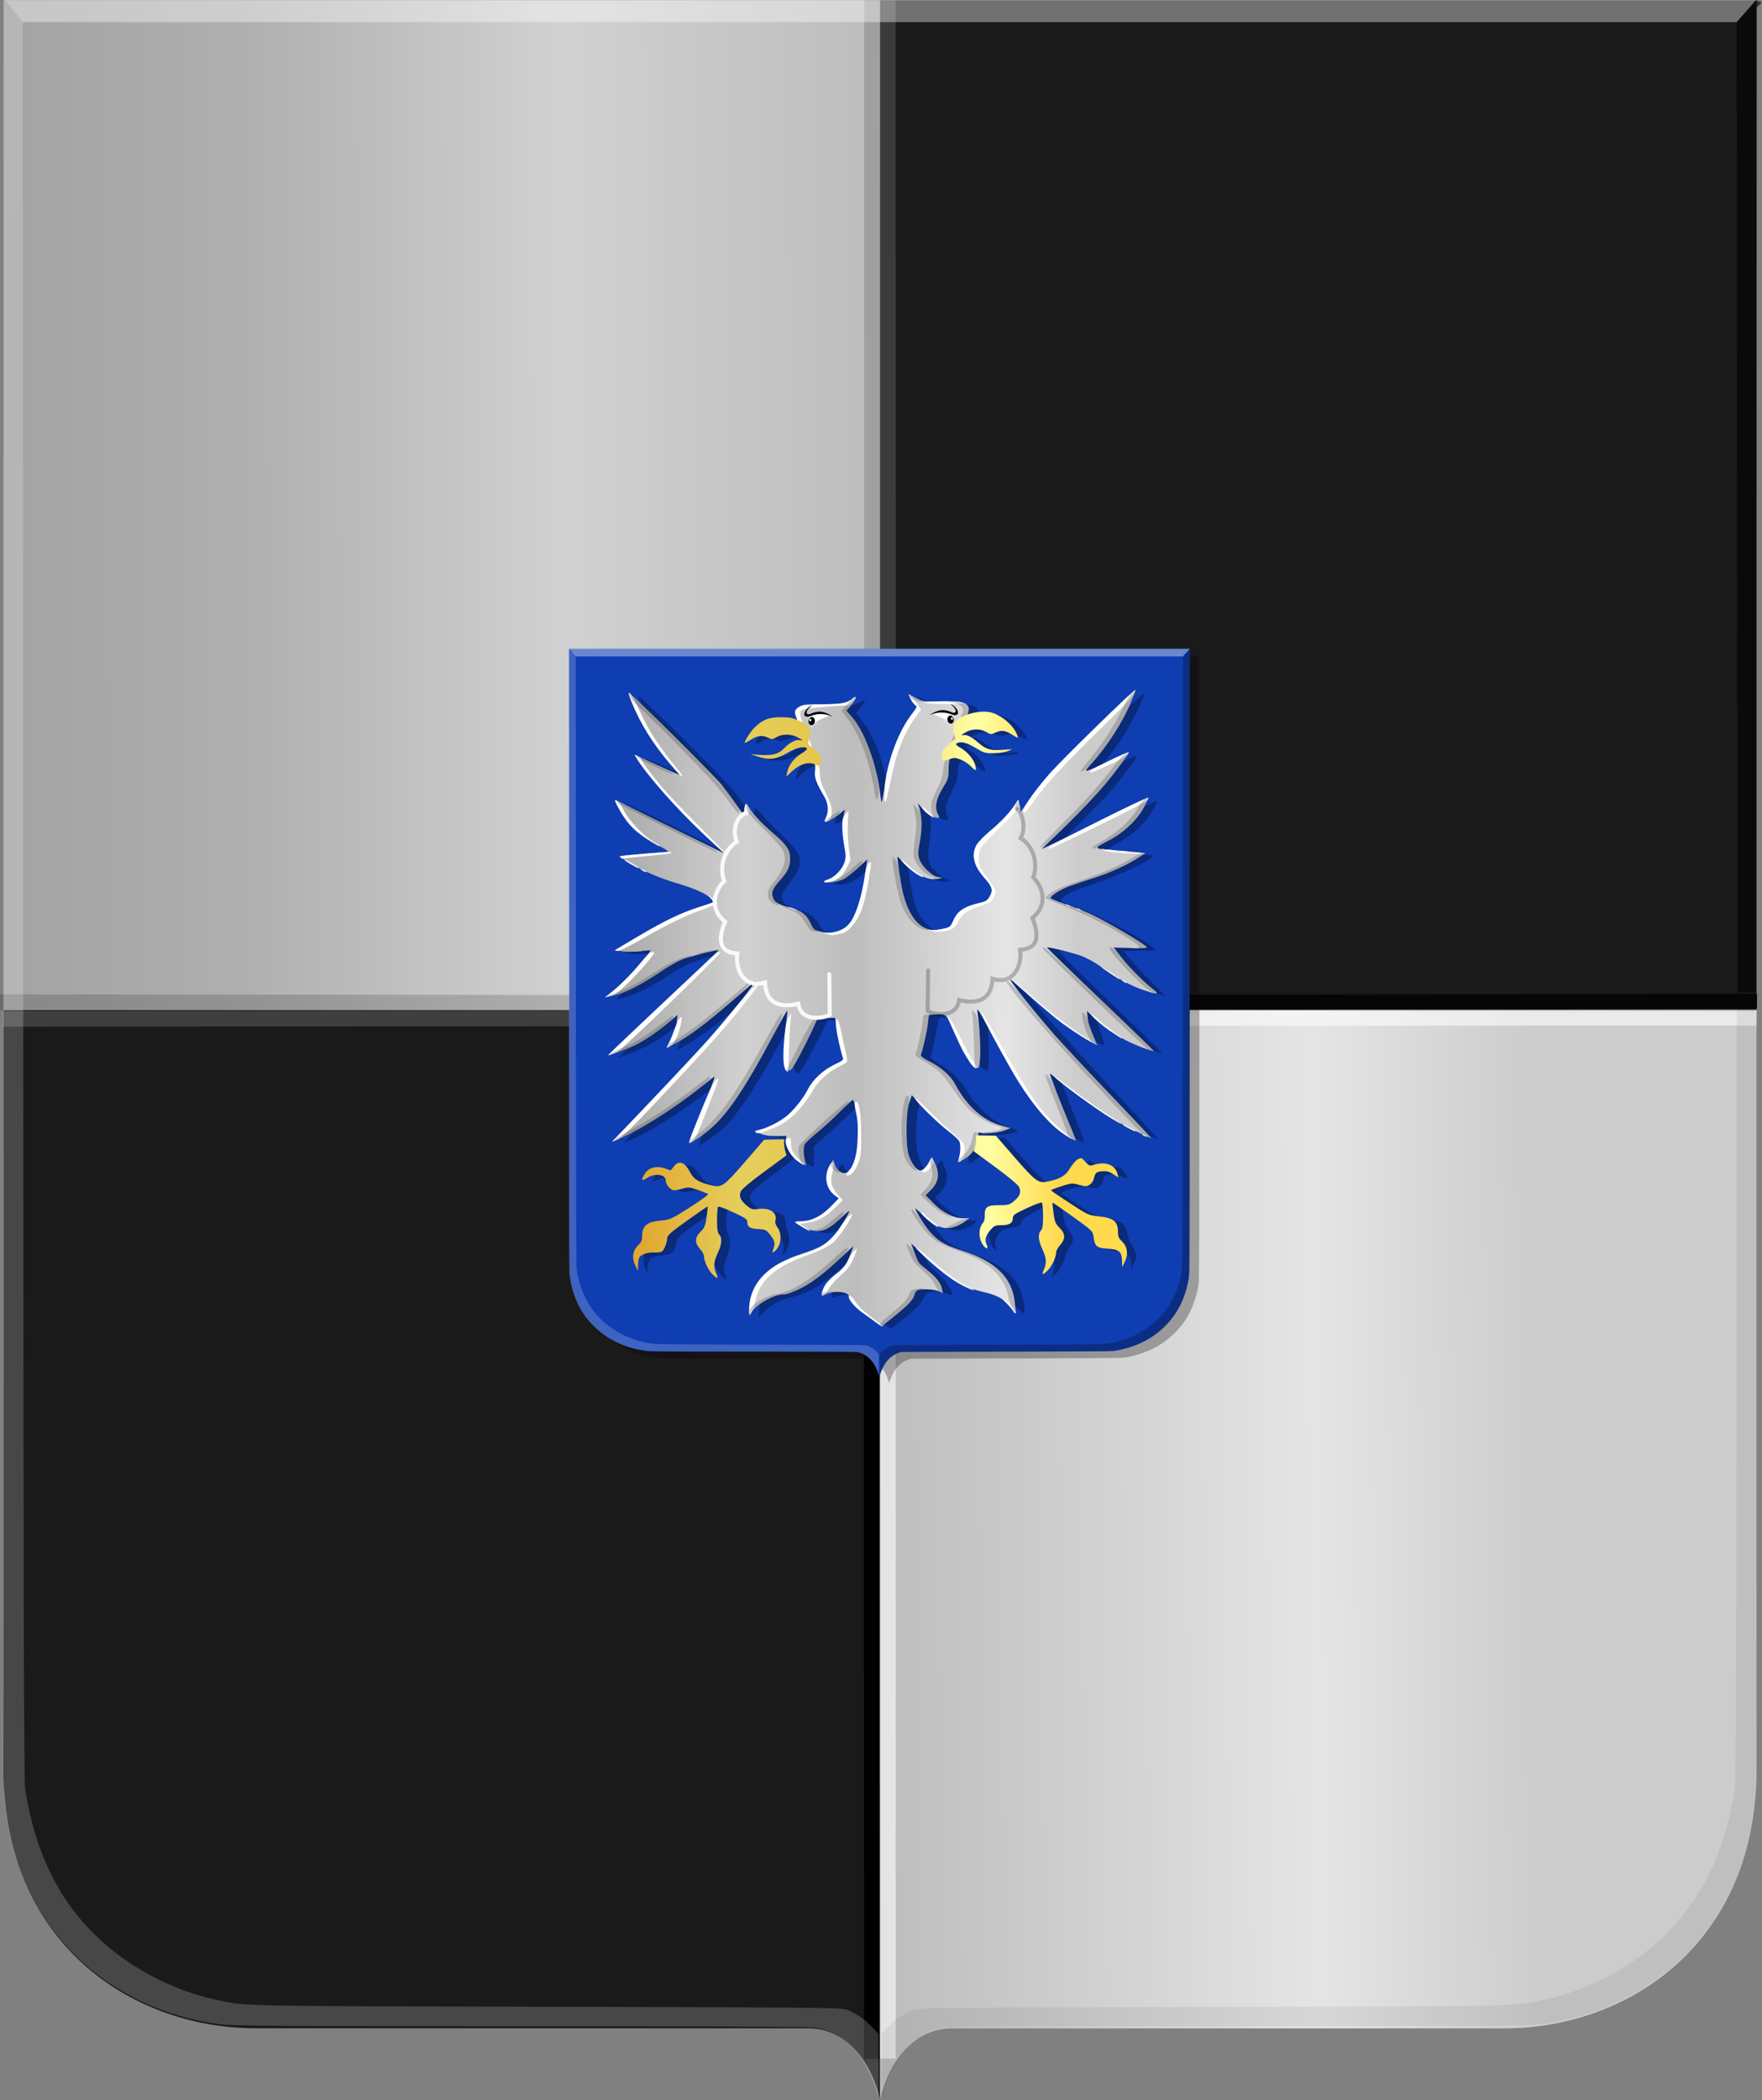 <?xml version="1.0" encoding="UTF-8" standalone="no"?>
<!-- Created with Inkscape (http://www.inkscape.org/) -->

<svg
   xmlns:dc="http://purl.org/dc/elements/1.1/"
   xmlns:cc="http://creativecommons.org/ns#"
   xmlns:rdf="http://www.w3.org/1999/02/22-rdf-syntax-ns#"
   xmlns:svg="http://www.w3.org/2000/svg"
   xmlns="http://www.w3.org/2000/svg"
   xmlns:xlink="http://www.w3.org/1999/xlink"
   xmlns:sodipodi="http://sodipodi.sourceforge.net/DTD/sodipodi-0.dtd"
   xmlns:inkscape="http://www.inkscape.org/namespaces/inkscape"
   width="339.117"
   height="404.11"
   id="svg10923"
   version="1.1"
   inkscape:version="0.48.4 r9939"
   sodipodi:docname="west.svg">
  <rect width="100%" height="100%" fill="#808080" stroke="none"/>
  <defs
     id="defs10925">
    <linearGradient
       inkscape:collect="always"
       xlink:href="#linearGradient4070-9-0-5"
       id="linearGradient5734"
       gradientUnits="userSpaceOnUse"
       x1="309.286"
       y1="148.853"
       x2="320.714"
       y2="148.853"
       gradientTransform="translate(458.427,563.081)" />
    <linearGradient
       id="linearGradient4070-9-0-5">
      <stop
         style="stop-color:#a3a3a3;stop-opacity:1;"
         offset="0"
         id="stop4072-5-5-3" />
      <stop
         style="stop-color:#b0b0b0;stop-opacity:1;"
         offset="0.143"
         id="stop4074-5-2-2" />
      <stop
         id="stop4076-40-4-9"
         offset="0.321"
         style="stop-color:#d1d1d1;stop-opacity:1;" />
      <stop
         style="stop-color:#bdbdbd;stop-opacity:1;"
         offset="0.5"
         id="stop4078-3-2-7" />
      <stop
         id="stop4080-4-3-3"
         offset="0.75"
         style="stop-color:#e5e5e5;stop-opacity:1;" />
      <stop
         style="stop-color:#cccccc;stop-opacity:1;"
         offset="0.875"
         id="stop4082-1-8-7" />
      <stop
         id="stop4084-2-5-4"
         offset="1"
         style="stop-color:#cccccc;stop-opacity:1;" />
    </linearGradient>
    <linearGradient
       gradientUnits="userSpaceOnUse"
       y2="148.853"
       x2="320.714"
       y1="148.853"
       x1="309.286"
       id="linearGradient5702"
       xlink:href="#linearGradient4070-9-0-5"
       inkscape:collect="always" />
    <linearGradient
       id="linearGradient4053-4">
      <stop
         style="stop-color:#cc992d;stop-opacity:1;"
         offset="0"
         id="stop4055-9" />
      <stop
         style="stop-color:#e1a832;stop-opacity:1;"
         offset="0.143"
         id="stop4057-8" />
      <stop
         id="stop4059-2"
         offset="0.321"
         style="stop-color:#e5cf5c;stop-opacity:1;" />
      <stop
         style="stop-color:#e5c547;stop-opacity:1;"
         offset="0.5"
         id="stop4061-4" />
      <stop
         id="stop4063-5"
         offset="0.75"
         style="stop-color:#ffffa3;stop-opacity:1;" />
      <stop
         style="stop-color:#ffd94d;stop-opacity:1;"
         offset="0.875"
         id="stop4065-2" />
      <stop
         id="stop4067-9"
         offset="1"
         style="stop-color:#ffdb4e;stop-opacity:1;" />
    </linearGradient>
    <linearGradient
       gradientUnits="userSpaceOnUse"
       y2="148.257"
       x2="305.824"
       y1="148.257"
       x1="294.712"
       id="linearGradient5694"
       xlink:href="#linearGradient4053-4"
       inkscape:collect="always"
       gradientTransform="translate(458.427,563.081)" />
    <linearGradient
       inkscape:collect="always"
       xlink:href="#linearGradient4070-9-0-5"
       id="linearGradient11582"
       x1="173.439"
       y1="597.199"
       x2="511.834"
       y2="593.158"
       gradientUnits="userSpaceOnUse" />
    <linearGradient
       inkscape:collect="always"
       xlink:href="#linearGradient4070-9-0-5"
       id="linearGradient11590"
       x1="174.457"
       y1="391.12"
       x2="509.822"
       y2="390.11"
       gradientUnits="userSpaceOnUse" />
    <linearGradient
       inkscape:collect="always"
       xlink:href="#linearGradient4070-9-0-5"
       id="linearGradient11598"
       x1="279.688"
       y1="488.083"
       x2="396.426"
       y2="487.83"
       gradientUnits="userSpaceOnUse" />
    <linearGradient
       inkscape:collect="always"
       xlink:href="#linearGradient4053-4"
       id="linearGradient11606"
       x1="280.444"
       y1="487.654"
       x2="390.674"
       y2="485.332"
       gradientUnits="userSpaceOnUse" />
  </defs>
  <sodipodi:namedview
     id="base"
     pagecolor="#ffffff"
     bordercolor="#666666"
     borderopacity="1.0"
     inkscape:pageopacity="0.0"
     inkscape:pageshadow="2"
     inkscape:zoom="0.98994949"
     inkscape:cx="179.03363"
     inkscape:cy="181.63255"
     inkscape:document-units="px"
     inkscape:current-layer="layer1"
     showgrid="false"
     fit-margin-top="0"
     fit-margin-left="0"
     fit-margin-right="0"
     fit-margin-bottom="0"
     inkscape:window-width="1600"
     inkscape:window-height="837"
     inkscape:window-x="-8"
     inkscape:window-y="-8"
     inkscape:window-maximized="1" />
  <g
     inkscape:label="Laag 1"
     inkscape:groupmode="layer"
     id="layer1"
     transform="translate(-173.768,-293.915)">
    <path
       style="fill:#1a1a1a;fill-opacity:1;stroke:none"
       d="m 343.146,698.006 c -1.284,-6.361 -5.993,-13.802 -13.802,-13.802 l -106.325,0 c -24.22,0 -48.562,-16.751 -48.562,-49.689 l 0,-146.243 168.689,0 z"
       id="path10004-1"
       inkscape:connector-curvature="0"
       sodipodi:nodetypes="ccccccc" />
    <path
       style="fill:url(#linearGradient11582);fill-opacity:1;stroke:none"
       d="m 343.145,698.025 c 1.284,-6.361 5.992,-13.802 13.802,-13.802 l 106.325,0 c 24.22,0 48.562,-16.751 48.562,-49.689 l 0,-146.243 -168.689,0 z"
       id="path10004-7-5"
       inkscape:connector-curvature="0"
       sodipodi:nodetypes="ccccccc" />
    <rect
       style="fill:url(#linearGradient11590);fill-opacity:1;fill-rule:evenodd;stroke:none"
       id="rect10024-9"
       width="168.689"
       height="194.302"
       x="174.457"
       y="293.969" />
    <rect
       style="fill:#1a1a1a;fill-opacity:1;fill-rule:evenodd;stroke:none"
       id="rect10026-7"
       width="168.689"
       height="194.302"
       x="343.146"
       y="293.969" />
    <path
       style="fill:none;stroke:#000000;stroke-width:3.034;stroke-linecap:butt;stroke-linejoin:miter;stroke-miterlimit:4;stroke-opacity:0.165;stroke-dasharray:none"
       d="m 173.768,486.773 337.602,0.355"
       id="path10174-0"
       inkscape:connector-curvature="0" />
    <path
       style="fill:none;stroke:#f8f8f8;stroke-width:3.033;stroke-linecap:butt;stroke-linejoin:miter;stroke-miterlimit:4;stroke-opacity:0.165;stroke-dasharray:none"
       d="m 174.355,489.966 337.591,-0.31"
       id="path10174-8-2"
       inkscape:connector-curvature="0"
       sodipodi:nodetypes="cc" />
    <path
       style="fill:none;stroke:#fdfdfd;stroke-width:3.034;stroke-linecap:butt;stroke-linejoin:miter;stroke-miterlimit:4;stroke-opacity:0.542;stroke-dasharray:none"
       d="m 343.157,489.79 168.623,-0.033"
       id="path10194-6"
       inkscape:connector-curvature="0"
       sodipodi:nodetypes="cc" />
    <path
       style="fill:none;stroke:#060606;stroke-width:2.845;stroke-linecap:butt;stroke-linejoin:miter;stroke-miterlimit:4;stroke-opacity:1;stroke-dasharray:none"
       d="m 343.195,486.829 168.72,-0.263"
       id="path10194-7-1"
       inkscape:connector-curvature="0"
       sodipodi:nodetypes="cc" />
    <path
       style="fill:none;stroke:#000000;stroke-width:3.028;stroke-linecap:butt;stroke-linejoin:miter;stroke-miterlimit:4;stroke-opacity:0.156;stroke-dasharray:none"
       d="m 341.591,293.927 0,396.6"
       id="path10214-7"
       inkscape:connector-curvature="0" />
    <path
       style="fill:none;stroke:#000000;stroke-width:3.034;stroke-linecap:butt;stroke-linejoin:miter;stroke-miterlimit:4;stroke-opacity:1;stroke-dasharray:none"
       d="m 341.551,488.339 0.029,201.746"
       id="path10216-6"
       inkscape:connector-curvature="0"
       sodipodi:nodetypes="cc" />
    <path
       style="fill:none;stroke:#f7f7f7;stroke-width:3.034;stroke-linecap:butt;stroke-linejoin:miter;stroke-miterlimit:4;stroke-opacity:0.656;stroke-dasharray:none"
       d="m 344.632,488.305 0.012,201.742"
       id="path10216-3-2"
       inkscape:connector-curvature="0"
       sodipodi:nodetypes="cc" />
    <path
       style="fill:none;stroke:#f5f5f5;stroke-width:3.034;stroke-linecap:butt;stroke-linejoin:miter;stroke-miterlimit:4;stroke-opacity:0.151;stroke-dasharray:none"
       d="m 344.627,293.945 0.029,194.359"
       id="path10236-5"
       inkscape:connector-curvature="0"
       sodipodi:nodetypes="cc" />
    <path
       style="fill:#ffffff;fill-opacity:0.198"
       d="m 342.37,696.041 c -0.435,-1.703 -2.064,-5.001 -3.242,-6.567 -2.29,-3.043 -5.32,-4.965 -8.535,-5.412 -1.125,-0.156 -21.812,-0.248 -56.731,-0.251 -48.592,-0.004 -55.291,-0.05 -57.815,-0.396 -6.564,-0.898 -12.083,-2.671 -17.48,-5.613 -13.836,-7.543 -22.325,-20.821 -23.956,-37.471 -0.202,-2.065 -0.259,-50.498 -0.205,-174.627 l 0.074,-171.77 1.832,2.119 1.832,2.119 0.075,169.03 c 0.06,134.486 0.14,169.436 0.394,171.017 2.09,13.02 7.039,22.573 15.487,29.894 5.812,5.037 13.391,8.855 20.862,10.51 6.183,1.37 2.462,1.286 63.888,1.439 53.662,0.134 56.865,0.166 57.931,0.583 1.726,0.676 3.361,1.795 4.788,3.277 l 1.295,1.345 0,5.977 c 0,3.288 -0.043,5.977 -0.097,5.977 -0.053,0 -0.232,-0.531 -0.398,-1.18 z"
       id="path10063-6-3"
       inkscape:connector-curvature="0" />
    <path
       style="fill:#000000;fill-opacity:0.066"
       d="m 343.898,696.066 c 0.435,-1.703 2.064,-5.001 3.242,-6.567 2.29,-3.044 5.32,-4.965 8.535,-5.412 1.125,-0.156 21.812,-0.248 56.731,-0.251 48.592,-0.004 55.291,-0.05 57.815,-0.396 6.564,-0.898 12.083,-2.671 17.481,-5.613 13.836,-7.543 22.325,-20.821 23.956,-37.471 0.202,-2.065 0.259,-50.498 0.205,-174.627 l -0.074,-171.77 -1.832,2.119 -1.832,2.119 -0.075,169.03 c -0.06,134.486 -0.14,169.436 -0.394,171.017 -2.09,13.02 -7.039,22.573 -15.487,29.894 -5.812,5.037 -13.391,8.855 -20.862,10.51 -6.183,1.37 -2.462,1.286 -63.888,1.439 -53.662,0.134 -56.865,0.166 -57.931,0.583 -1.726,0.676 -3.361,1.795 -4.788,3.277 l -1.295,1.345 0,5.977 c 0,3.288 0.043,5.977 0.097,5.977 0.053,0 0.232,-0.531 0.398,-1.18 z"
       id="path10063-6-6-4"
       inkscape:connector-curvature="0" />
    <path
       style="fill:#ffffff;fill-opacity:0.382;stroke:none"
       d="m 174.585,293.915 3.569,4.259 329.853,0 3.75,-4.259 z"
       id="path10105-0"
       inkscape:connector-curvature="0" />
    <path
       style="fill:#000000;fill-opacity:0.594;stroke:none"
       d="m 511.735,293.997 -3.738,4.204 0.237,186.743 3.524,-0.044 0.104,-189.522 1.022,-1.004 z"
       id="path10262-7"
       inkscape:connector-curvature="0" />
    <path
       style="fill:#000000;fill-opacity:0.288"
       d="m 344.649,559.287 c -0.687,-2.085 -2.266,-3.613 -4.003,-3.875 -0.383,-0.058 -7.285,-0.088 -20.119,-0.089 -18.865,0 -19.576,-0.007 -20.701,-0.168 -2.867,-0.411 -5.42,-1.371 -7.606,-2.862 -1.343,-0.916 -3.169,-2.707 -4.023,-3.948 -1.495,-2.172 -2.363,-4.434 -2.858,-7.451 -0.09,-0.549 -0.118,-12.946 -0.14,-60.753 l -0.026,-60.064 59.731,0 59.731,0 -0.025,60.107 c -0.023,57.212 -0.032,60.15 -0.184,61.011 -0.656,3.712 -2.037,6.588 -4.287,8.926 -2.601,2.703 -5.757,4.302 -9.959,5.045 -0.403,0.071 -6.193,0.113 -20.856,0.149 l -20.298,0.051 -0.538,0.196 c -1.499,0.545 -2.677,1.855 -3.313,3.68 l -0.277,0.796 -0.247,-0.751 z"
       id="path10057-0-5"
       inkscape:connector-curvature="0" />
    <path
       style="fill:#0f3db2;fill-opacity:1"
       d="m 342.764,557.982 c -0.687,-2.085 -2.266,-3.613 -4.003,-3.875 -0.383,-0.058 -7.285,-0.088 -20.119,-0.089 -18.865,0 -19.576,-0.007 -20.701,-0.168 -2.867,-0.411 -5.42,-1.371 -7.606,-2.862 -1.343,-0.916 -3.169,-2.707 -4.023,-3.948 -1.496,-2.172 -2.363,-4.434 -2.858,-7.451 -0.09,-0.549 -0.118,-12.946 -0.14,-60.753 l -0.026,-60.064 59.731,0 59.731,0 -0.024,60.107 c -0.023,57.212 -0.032,60.15 -0.184,61.011 -0.656,3.712 -2.037,6.588 -4.287,8.926 -2.601,2.703 -5.757,4.302 -9.959,5.045 -0.403,0.071 -6.193,0.113 -20.856,0.149 l -20.298,0.051 -0.538,0.196 c -1.499,0.545 -2.677,1.855 -3.313,3.68 l -0.277,0.796 -0.248,-0.751 z"
       id="path10057-0-2-5"
       inkscape:connector-curvature="0" />
    <path
       style="fill:#ffffff;fill-opacity:0.198"
       d="m 342.746,558.2 c -0.154,-0.59 -0.731,-1.734 -1.148,-2.277 -0.811,-1.055 -1.884,-1.722 -3.023,-1.877 -0.399,-0.054 -7.726,-0.086 -20.094,-0.087 -17.211,0 -19.583,-0.017 -20.477,-0.137 -2.325,-0.312 -4.28,-0.926 -6.191,-1.946 -4.901,-2.616 -7.907,-7.22 -8.485,-12.993 -0.072,-0.716 -0.092,-17.51 -0.073,-60.552 l 0.026,-59.561 0.649,0.735 0.649,0.735 0.026,58.611 c 0.021,46.633 0.05,58.752 0.14,59.3 0.74,4.515 2.493,7.827 5.485,10.366 2.059,1.746 4.743,3.07 7.389,3.644 2.19,0.475 0.872,0.446 22.628,0.499 19.007,0.046 20.141,0.058 20.518,0.202 0.611,0.235 1.191,0.623 1.696,1.136 l 0.459,0.466 0,2.073 c 0,1.14 -0.015,2.073 -0.034,2.073 -0.019,0 -0.082,-0.184 -0.141,-0.409 z"
       id="path10063-6-2-0-3"
       inkscape:connector-curvature="0" />
    <path
       style="fill:#000000;fill-opacity:0.264"
       d="m 343.287,558.209 c 0.154,-0.59 0.731,-1.734 1.148,-2.277 0.811,-1.055 1.884,-1.722 3.023,-1.877 0.399,-0.054 7.726,-0.086 20.093,-0.087 17.211,0 19.583,-0.017 20.477,-0.137 2.325,-0.311 4.28,-0.926 6.191,-1.946 4.901,-2.616 7.907,-7.22 8.485,-12.993 0.072,-0.716 0.092,-17.51 0.073,-60.552 l -0.026,-59.561 -0.649,0.735 -0.649,0.735 -0.026,58.611 c -0.021,46.633 -0.05,58.752 -0.14,59.3 -0.74,4.515 -2.493,7.827 -5.485,10.366 -2.058,1.746 -4.743,3.07 -7.389,3.644 -2.19,0.475 -0.872,0.446 -22.628,0.499 -19.007,0.046 -20.141,0.058 -20.518,0.202 -0.611,0.235 -1.19,0.623 -1.696,1.136 l -0.459,0.466 0,2.072 c 0,1.14 0.015,2.073 0.034,2.073 0.019,0 0.082,-0.184 0.141,-0.409 z"
       id="path10063-6-6-8-8-1"
       inkscape:connector-curvature="0" />
    <path
       style="fill:#ffffff;fill-opacity:0.382;stroke:none"
       d="m 283.319,418.763 1.264,1.477 116.83,0 1.328,-1.477 z"
       id="path10105-9-7-8"
       inkscape:connector-curvature="0" />
    <path
       style="fill:#000000;fill-opacity:0.316"
       d="m 342.734,547.767 c -2.479,-1.814 -3.406,-2.755 -3.744,-3.801 -0.096,-0.298 -0.369,-0.595 -0.605,-0.66 -1.34,-0.369 -2.08,-0.378 -3.214,-0.04 -0.695,0.207 -1.292,0.378 -1.327,0.379 -0.035,0.004 -0.063,-0.183 -0.063,-0.41 0,-0.791 1.229,-2.463 2.792,-3.798 1.127,-0.963 1.78,-1.772 2.301,-2.852 0.4,-0.829 0.727,-1.656 0.727,-1.837 0,-0.181 -1.224,0.77 -2.72,2.113 -4.86,4.362 -7.312,5.874 -10.817,6.671 -2.256,0.512 -3.92,1.403 -5.232,2.801 l -1.038,1.105 0.121,-1.833 c 0.303,-4.577 3.416,-7.632 10.242,-10.052 4.076,-1.445 5.262,-2.34 7.519,-5.678 1.741,-2.575 1.622,-2.733 -0.596,-0.79 -0.84,0.736 -1.944,1.532 -2.454,1.77 -1.272,0.593 -3.277,0.373 -4.843,-0.531 -1.146,-0.662 -1.167,-0.693 -0.557,-0.861 0.348,-0.096 0.953,-0.186 1.344,-0.199 1.211,-0.042 3.338,-1.253 4.868,-2.771 l 1.462,-1.451 -0.914,-0.993 c -1.267,-1.377 -1.586,-2.66 -1.084,-4.357 0.458,-1.548 1.024,-2.18 1.271,-1.418 0.283,0.877 1.173,1.773 1.761,1.773 1.423,0 2.451,-2.499 2.619,-6.366 0.117,-2.696 -0.261,-6.6 -0.708,-7.311 -0.171,-0.272 -0.851,0.248 -2.954,2.257 -1.502,1.435 -3.585,3.35 -4.629,4.254 l -1.898,1.645 0.041,2.012 c 0.041,1.987 0.034,2.009 -0.506,1.736 -1.567,-0.79 -2.713,-2.412 -2.937,-4.158 l -0.14,-1.086 -1.83,-0.083 c -1.83,-0.083 -3.863,-0.531 -3.863,-0.851 0,-0.093 0.484,-0.31 1.075,-0.482 3.289,-0.953 6.292,-3.438 8.56,-7.082 1.547,-2.485 3.259,-4.138 5.502,-5.312 0.859,-0.45 1.562,-0.895 1.562,-0.991 0,-0.095 -0.275,-1.402 -0.61,-2.904 -0.336,-1.502 -0.684,-3.262 -0.775,-3.911 l -0.164,-1.18 -1.592,0 -1.592,0 -2.504,4.897 c -1.377,2.693 -2.71,5.013 -2.961,5.155 -1.171,0.661 -1.511,-2.14 -0.913,-7.534 0.151,-1.359 0.236,-2.701 0.19,-2.983 -0.056,-0.339 -1.017,1.184 -2.848,4.51 -5.217,9.479 -8.596,14.531 -11.342,16.957 -1.518,1.341 -4.218,3.198 -4.396,3.023 -0.127,-0.124 1.589,-4.636 3.551,-9.34 0.649,-1.556 1.148,-2.918 1.108,-3.027 -0.04,-0.109 -1.382,0.806 -2.982,2.033 -3.084,2.365 -6.818,4.928 -9.741,6.688 -2.012,1.211 -6.207,3.297 -6.35,3.157 -0.052,-0.051 3.063,-3.443 6.923,-7.537 11.369,-12.059 14.411,-15.466 18.172,-20.346 2.184,-2.834 2.191,-2.923 0.089,-1.104 -6.744,5.837 -10.059,8.405 -13.104,10.151 -0.973,0.558 -1.825,1.015 -1.893,1.015 -0.068,0 0.278,-0.967 0.769,-2.15 0.491,-1.182 0.953,-2.595 1.028,-3.138 l 0.135,-0.988 -1.872,1.544 c -2.774,2.288 -5.337,3.85 -8.408,5.126 -1.508,0.626 -2.79,1.091 -2.849,1.032 -0.06,-0.058 4.598,-4.568 10.351,-10.02 5.753,-5.453 10.307,-9.95 10.12,-9.995 -0.587,-0.14 -5.844,1.413 -7.41,2.189 -0.824,0.408 -2.614,1.461 -3.979,2.338 -2.954,1.9 -5.992,3.416 -7.96,3.97 -0.787,0.222 -1.517,0.403 -1.623,0.403 -0.106,0 0.757,-0.866 1.919,-1.925 2.121,-1.934 5.637,-5.727 6.106,-6.589 0.24,-0.44 0.139,-0.454 -2.107,-0.302 -1.297,0.088 -2.807,0.064 -3.356,-0.054 l -0.998,-0.214 3.954,-2.298 c 5.163,-3 8.796,-4.764 12.147,-5.896 1.496,-0.505 2.72,-1.007 2.72,-1.115 0,-0.266 -1.416,-1.418 -2.288,-1.861 -0.39,-0.198 -2.34,-0.91 -4.334,-1.583 -3.785,-1.277 -4.737,-1.64 -7.041,-2.688 -1.916,-0.872 -4.123,-2.335 -3.874,-2.568 0.113,-0.106 2.113,-0.337 4.443,-0.513 2.331,-0.176 4.238,-0.407 4.238,-0.513 0,-0.106 -0.462,-0.424 -1.028,-0.707 -3.059,-1.532 -5.6,-3.579 -7.045,-5.676 -1.148,-1.666 -1.877,-3.013 -1.715,-3.173 0.065,-0.063 4.713,2.14 10.329,4.897 l 10.212,5.012 -5.189,-5.185 c -4.993,-4.989 -8.338,-8.749 -10.567,-11.88 -0.579,-0.813 -1.013,-1.517 -0.965,-1.565 0.048,-0.047 1.828,0.702 3.954,1.666 2.127,0.964 3.915,1.704 3.975,1.646 0.06,-0.059 -0.627,-0.981 -1.526,-2.051 -1.796,-2.137 -4.428,-5.967 -5.432,-7.906 -1.112,-2.148 -2.36,-5.158 -2.202,-5.313 0.083,-0.082 4.1,3.776 8.925,8.574 7.357,7.314 9.1,9.187 10.797,11.598 1.113,1.581 2.11,2.882 2.214,2.89 0.104,0.008 0.19,-0.314 0.19,-0.716 0,-1.153 0.391,-1.104 1.349,0.171 0.488,0.65 2.239,2.476 3.891,4.058 3.034,2.906 3.625,3.803 3.61,5.475 -0.008,0.883 -0.803,2.4 -2.12,4.043 -1.396,1.743 -1.587,2.337 -1.068,3.323 0.394,0.748 1.309,1.232 3.349,1.771 1.567,0.414 2.668,1.266 3.575,2.767 0.915,1.513 1.71,1.945 3.607,1.96 2.193,0.017 4.075,-1.326 5.077,-3.622 0.611,-1.4 1.409,-4.45 1.875,-7.165 0.579,-3.376 0.586,-3.362 -0.943,-1.952 -2.661,2.454 -4.171,3.213 -6.009,3.017 l -0.886,-0.094 0.668,-0.282 c 1.131,-0.478 2.555,-1.877 3.066,-3.009 0.451,-1 0.463,-1.267 0.174,-3.661 -0.171,-1.42 -0.249,-3.478 -0.173,-4.573 0.128,-1.831 -0.027,-2.408 -0.461,-1.718 -0.243,0.385 -2.422,1.715 -2.811,1.715 -0.243,0 -0.262,-0.159 -0.077,-0.637 0.545,-1.409 0.295,-2.873 -0.889,-5.203 -0.94,-1.849 -1.136,-2.475 -1.139,-3.636 -0.004,-1.493 -0.179,-1.703 -1.428,-1.703 -0.833,0 -1.929,0.58 -3.16,1.672 l -1.013,0.898 0.178,-0.726 c 0.357,-1.457 1.131,-2.513 2.7,-3.681 0.522,-0.389 0.949,-0.805 0.949,-0.925 0,-0.513 -1.824,-0.161 -3.448,0.665 -2.079,1.057 -4.209,1.344 -5.787,0.782 l -1.012,-0.361 1.771,0.031 c 2.335,0.041 2.874,-0.134 4.432,-1.44 0.722,-0.605 1.728,-1.205 2.235,-1.333 l 0.923,-0.233 -0.941,-0.407 c -1.196,-0.517 -2.783,-0.52 -3.794,-0.007 -0.642,0.326 -0.961,0.349 -1.725,0.124 -1.328,-0.391 -1.896,-0.347 -3.064,0.239 -0.565,0.283 -1.089,0.453 -1.166,0.377 -0.21,-0.206 1.148,-2.029 2.217,-2.977 0.518,-0.459 1.383,-0.978 1.923,-1.154 1.099,-0.357 3.289,-0.43 4.691,-0.156 l 0.926,0.18 -0.133,-0.976 c -0.21,-1.538 0.319,-1.741 5.194,-1.995 3.416,-0.178 4.243,-0.299 5.126,-0.751 0.579,-0.296 1.101,-0.492 1.159,-0.435 0.058,0.057 -0.303,0.631 -0.804,1.274 l -0.91,1.17 0.998,1.284 c 1.589,2.045 2.496,3.833 3.556,7.012 0.903,2.708 1.495,5.157 1.938,8.015 0.091,0.59 0.205,1.035 0.252,0.989 0.047,-0.046 0.322,-1.443 0.61,-3.104 0.972,-5.591 2.352,-9.294 4.869,-13.063 l 1.291,-1.933 -0.511,-0.551 c -0.574,-0.619 -1.175,-1.669 -0.955,-1.669 0.079,0 0.706,0.279 1.392,0.621 1.147,0.571 1.524,0.621 4.635,0.621 4.499,0 5.714,0.456 5.306,1.989 -0.131,0.492 -0.082,0.552 0.326,0.398 0.264,-0.1 1.179,-0.245 2.032,-0.323 1.312,-0.12 1.766,-0.046 2.935,0.479 0.761,0.342 1.81,1.041 2.332,1.554 0.916,0.899 1.913,2.29 1.915,2.67 0,0.101 -0.622,-0.116 -1.384,-0.483 -1.303,-0.628 -1.458,-0.649 -2.627,-0.354 -1.057,0.266 -1.383,0.255 -2.188,-0.076 -1.211,-0.497 -2.426,-0.493 -3.612,0.012 l -0.941,0.4 0.759,0.256 c 0.417,0.141 1.422,0.741 2.233,1.334 1.76,1.288 3.102,1.689 4.978,1.489 1.121,-0.12 1.295,-0.093 0.898,0.138 -0.272,0.158 -1.328,0.339 -2.348,0.404 -1.784,0.112 -1.929,0.078 -3.858,-0.91 -2.947,-1.51 -4.862,-1.363 -2.641,0.203 1.244,0.877 2.249,2.204 2.531,3.343 l 0.179,0.723 -1.214,-0.91 c -1.274,-0.955 -2.872,-1.567 -3.487,-1.336 -0.409,0.154 -0.688,1.254 -0.688,2.714 0,0.665 -0.367,1.708 -1.139,3.232 -1.159,2.291 -1.358,3.322 -0.878,4.561 0.143,0.369 0.205,0.726 0.138,0.791 -0.313,0.307 -1.566,-0.311 -2.653,-1.31 l -1.199,-1.101 0.357,1.67 c 0.298,1.394 0.305,2.101 0.04,4.279 -0.39,3.209 -0.368,4.243 0.111,5.141 0.523,0.981 1.9,2.22 2.945,2.651 l 0.885,0.365 -0.658,0.163 c -1.6,0.395 -4.84,-1.196 -6.739,-3.309 l -0.819,-0.911 -0.004,0.87 c -0.004,1.003 0.844,5.861 1.277,7.329 0.732,2.483 2.223,4.562 3.857,5.381 0.819,0.41 1.297,0.484 2.356,0.361 2.015,-0.233 2.548,-0.519 3.148,-1.695 0.299,-0.586 0.808,-1.345 1.13,-1.687 0.322,-0.342 4.92,-0.758 5.91,-2.551 l -1.724,-4.592 -0.642,-1.186 c -0.885,-1.634 -0.882,-3.428 0.008,-4.716 0.358,-0.517 1.821,-2.038 3.251,-3.379 1.431,-1.341 2.988,-2.999 3.461,-3.683 0.952,-1.378 1.231,-1.533 1.258,-0.699 0.048,1.517 0.353,1.522 1.359,0.023 2.284,-3.403 4.709,-6.098 11.889,-13.211 4.184,-4.145 7.934,-7.767 8.333,-8.049 l 0.725,-0.513 -0.175,0.596 c -0.096,0.328 -0.842,1.949 -1.658,3.602 -1.619,3.28 -3.481,6.11 -6.005,9.124 -0.895,1.069 -1.584,1.987 -1.53,2.04 0.054,0.053 1.789,-0.686 3.855,-1.642 2.067,-0.956 3.871,-1.701 4.01,-1.656 0.27,0.088 -3.016,4.47 -5.354,7.139 -0.778,0.888 -3.58,3.777 -6.227,6.42 l -4.812,4.805 10.053,-4.913 c 5.529,-2.702 10.115,-4.853 10.191,-4.778 0.224,0.22 -1.087,2.512 -2.191,3.83 -1.289,1.54 -3.144,3.049 -5.061,4.116 -1.998,1.113 -2.39,1.386 -2.223,1.55 0.078,0.076 2.113,0.33 4.523,0.565 l 4.382,0.426 -0.729,0.588 c -1.27,1.025 -6.667,3.465 -10.519,4.755 -4.045,1.355 -5.324,1.924 -6.242,2.775 -0.725,0.672 -0.777,0.636 2.645,1.847 4.014,1.421 12.209,5.733 14.703,7.737 l 0.709,0.57 -3.1,0.009 c -1.705,0.005 -3.099,0.08 -3.099,0.168 0,0.387 3.122,3.901 5.431,6.114 1.39,1.332 2.408,2.422 2.261,2.422 -0.413,0 -3.642,-1.132 -4.909,-1.722 -1.412,-0.657 -1.619,-0.781 -4.428,-2.655 -1.252,-0.836 -2.871,-1.814 -3.596,-2.174 -1.484,-0.736 -6.672,-2.227 -7.318,-2.102 -0.282,0.054 2.933,3.312 9.741,9.87 5.589,5.384 10.121,9.83 10.071,9.879 -0.122,0.12 -4.666,-1.744 -5.898,-2.419 -1.469,-0.804 -3.85,-2.51 -5.339,-3.825 l -1.328,-1.173 0.004,0.706 c 0.004,0.388 0.342,1.656 0.756,2.818 0.414,1.161 0.754,2.202 0.756,2.313 0.005,0.333 -2.759,-1.231 -5.184,-2.932 -1.252,-0.879 -4.213,-3.264 -6.579,-5.302 -2.366,-2.037 -4.346,-3.666 -4.4,-3.619 -0.416,0.361 8.043,10.129 17.62,20.346 4.867,5.192 8.768,9.472 8.669,9.511 -0.176,0.069 -2.294,-0.862 -3.545,-1.558 -0.348,-0.194 -1.202,-0.652 -1.898,-1.018 -1.96,-1.032 -6.769,-4.304 -10.121,-6.886 -1.67,-1.286 -3.069,-2.257 -3.11,-2.158 -0.041,0.1 1.004,2.906 2.321,6.237 1.317,3.331 2.355,6.094 2.308,6.14 -0.255,0.25 -3.306,-2.027 -5.061,-3.777 -3.279,-3.269 -5.374,-6.428 -10.742,-16.195 -2.729,-4.965 -3.221,-5.708 -2.949,-4.456 0.291,1.338 0.455,9.918 0.197,10.284 -0.652,0.925 -2.1,-1.066 -4.397,-6.043 -0.824,-1.786 -1.643,-3.392 -1.818,-3.569 -0.317,-0.319 -1.092,-0.422 -2.564,-0.342 -0.759,0.042 -0.769,0.061 -1.09,2.092 -0.278,1.761 -0.77,3.99 -1.2,5.433 -0.086,0.289 0.394,0.702 1.708,1.469 2.553,1.489 3.81,2.711 5.33,5.183 2.247,3.654 5.557,6.388 8.74,7.219 0.596,0.156 1.025,0.376 0.953,0.489 -0.23,0.366 -2.34,0.764 -4.046,0.764 -0.937,0 -1.659,0.108 -1.659,0.248 0,0.14 0.71,0.248 1.624,0.248 l 1.624,0 2.773,3.168 c 1.525,1.742 3.406,3.754 4.18,4.472 1.582,1.466 2.151,1.586 4.404,0.929 1.318,-0.384 2.001,-0.929 3.693,-2.945 0.532,-0.633 1.093,-1.152 1.249,-1.152 0.155,0 0.556,0.252 0.89,0.559 0.532,0.489 0.877,0.559 2.756,0.559 2.106,0 2.163,0.016 2.888,0.811 0.407,0.446 0.74,0.98 0.74,1.185 0,0.311 -0.168,0.29 -1.002,-0.128 -1.672,-0.838 -3.552,-0.51 -3.552,0.62 0,0.188 -0.271,0.65 -0.602,1.028 -0.594,0.677 -0.625,0.683 -2.206,0.427 -1.355,-0.22 -1.84,-0.19 -3.13,0.196 -1.558,0.466 -2.365,0.85 -2.152,1.023 0.369,0.301 5.074,3.41 5.869,3.879 0.518,0.306 1.984,0.761 3.257,1.012 2.718,0.535 3.199,0.903 3.483,2.666 0.118,0.733 0.539,1.761 1.004,2.45 0.919,1.363 0.982,2.066 0.309,3.463 l -0.479,0.994 -0.021,-1.067 c -0.026,-1.359 -0.875,-2.286 -2.096,-2.288 -1.252,-0.004 -2.697,-0.463 -2.948,-0.941 -0.122,-0.233 -0.296,-0.822 -0.385,-1.309 -0.098,-0.532 -0.49,-1.191 -0.982,-1.65 -0.891,-0.83 -6.48,-4.794 -6.76,-4.794 -0.095,0 -0.072,0.755 0.05,1.677 0.169,1.279 0.429,1.976 1.095,2.937 0.481,0.693 0.874,1.466 0.874,1.717 0,0.251 -0.328,0.97 -0.73,1.597 -0.401,0.627 -0.804,1.552 -0.894,2.056 -0.18,1.002 -1.58,3.211 -2.148,3.388 -0.261,0.081 -0.305,-0.014 -0.165,-0.357 0.528,-1.291 0.462,-2.44 -0.257,-4.477 -0.672,-1.904 -0.701,-2.129 -0.373,-2.879 0.38,-0.867 0.654,-4.348 0.416,-5.28 -0.108,-0.422 -0.284,-0.532 -0.716,-0.45 -1.017,0.193 -4.58,2.169 -4.834,2.681 -0.136,0.273 -0.325,0.665 -0.421,0.87 -0.105,0.223 -0.789,0.472 -1.706,0.621 -0.875,0.142 -1.775,0.462 -2.098,0.745 -0.872,0.766 -1.278,1.913 -1.006,2.844 0.312,1.068 -0.22,0.905 -0.818,-0.25 -0.581,-1.122 -0.56,-2.264 0.063,-3.463 0.278,-0.536 0.506,-1.412 0.506,-1.947 0,-1.301 0.414,-1.575 2.597,-1.718 2.075,-0.136 3.275,-0.7 3.861,-1.812 0.526,-0.999 0.495,-1.112 -0.65,-2.331 -1.468,-1.564 -8.017,-6.414 -8.222,-6.089 -0.213,0.338 -2.152,1.724 -2.413,1.724 -0.108,0 -0.131,-0.843 -0.051,-1.873 l 0.144,-1.873 -1.492,-1.284 c -0.821,-0.706 -2.939,-2.701 -4.708,-4.433 l -3.216,-3.149 -0.258,0.778 c -0.142,0.428 -0.384,1.896 -0.538,3.263 -0.466,4.128 0.118,8.012 1.434,9.548 0.926,1.08 1.461,0.974 2.464,-0.488 l 0.858,-1.25 0.541,1.234 c 0.929,2.119 0.605,3.689 -1.134,5.508 l -0.611,0.639 1.63,1.537 c 1.881,1.773 3.83,2.768 5.431,2.771 0.977,0.004 1.068,0.048 0.776,0.393 -0.486,0.575 -2.075,1.314 -3.187,1.482 -1.427,0.216 -2.956,-0.427 -4.805,-2.02 -0.884,-0.762 -1.607,-1.287 -1.607,-1.166 0,0.395 2.284,3.652 3.24,4.621 1.294,1.311 2.111,1.765 5.21,2.894 5.275,1.921 8.039,3.859 9.391,6.581 0.635,1.278 1.136,3.339 1.136,4.67 0,0.736 -0.008,0.731 -1.455,-0.734 -1.354,-1.372 -1.631,-1.529 -3.992,-2.264 -1.396,-0.435 -2.68,-0.79 -2.855,-0.79 -0.597,0 -2.956,-1.296 -4.729,-2.597 -0.974,-0.715 -2.954,-2.407 -4.401,-3.758 -2.742,-2.563 -2.836,-2.561 -1.672,0.037 0.388,0.866 1.09,1.718 2.251,2.733 2.156,1.884 3.84,4.957 2.262,4.127 -0.715,-0.376 -2.732,-0.61 -3.613,-0.42 -0.618,0.133 -0.908,0.414 -1.323,1.281 -0.511,1.068 -2.006,2.522 -4.919,4.785 l -1.293,1.005 -2.502,-1.83 z m -30.008,-8.283 c -0.786,-0.825 -1.34,-1.879 -1.593,-3.031 -0.104,-0.473 -0.451,-1.256 -0.771,-1.739 -0.93,-1.404 -0.907,-2.07 0.119,-3.337 0.521,-0.644 0.83,-1.419 1.053,-2.644 0.174,-0.953 0.244,-1.803 0.157,-1.889 -0.176,-0.172 -5.414,3.449 -6.803,4.703 -0.619,0.559 -0.93,1.095 -1.043,1.797 -0.254,1.576 -0.624,1.889 -2.468,2.083 -2.337,0.246 -2.714,0.514 -2.927,2.076 l -0.177,1.3 -0.363,-0.869 c -0.519,-1.243 -0.29,-3.011 0.511,-3.946 0.404,-0.472 0.711,-1.214 0.818,-1.981 0.174,-1.245 0.76,-2.124 1.578,-2.367 0.248,-0.074 1.178,-0.246 2.067,-0.384 1.715,-0.265 3.743,-1.293 6.847,-3.47 0.897,-0.629 1.748,-1.222 1.89,-1.317 0.398,-0.265 0.034,-0.488 -1.76,-1.081 -1.504,-0.497 -1.782,-0.517 -3.164,-0.234 -1.379,0.283 -1.57,0.269 -2.115,-0.152 -0.33,-0.255 -0.678,-0.772 -0.775,-1.149 -0.096,-0.377 -0.294,-0.826 -0.439,-0.998 -0.354,-0.418 -2.198,-0.381 -2.985,0.061 -0.805,0.452 -1.012,0.457 -1.012,0.025 0,-0.191 0.402,-0.694 0.894,-1.118 0.974,-0.84 1.815,-0.961 3.496,-0.502 0.87,0.237 1.014,0.21 1.341,-0.248 0.978,-1.371 1.879,-1.181 3.163,0.666 0.449,0.647 1.045,1.344 1.324,1.549 0.84,0.618 2.745,1.221 3.893,1.232 1.362,0.013 2.074,-0.605 6.255,-5.431 l 3.035,-3.502 1.818,0 1.818,0 0.201,1.429 c 0.111,0.786 0.204,1.502 0.208,1.592 0.004,0.09 -1.417,1.224 -3.156,2.521 -4.767,3.553 -5.566,4.299 -5.566,5.192 0,0.544 0.273,1.022 0.982,1.718 0.929,0.912 1.067,0.964 2.543,0.964 1.639,0 2.882,0.446 3.149,1.129 0.086,0.221 0.157,0.734 0.157,1.139 0,0.406 0.183,1.085 0.407,1.511 0.58,1.101 0.372,3.271 -0.384,3.999 l -0.565,0.544 0.167,-0.901 c 0.315,-1.702 -1.019,-3.28 -3.01,-3.561 -1.723,-0.243 -1.876,-0.328 -2.061,-1.156 -0.135,-0.602 -0.484,-0.89 -1.966,-1.624 -0.991,-0.49 -2.223,-1.037 -2.737,-1.215 -0.881,-0.305 -0.943,-0.293 -1.082,0.216 -0.281,1.029 -0.152,3.385 0.248,4.543 0.473,1.367 0.38,2.376 -0.416,4.532 -0.521,1.41 -0.55,1.7 -0.277,2.704 0.169,0.619 0.266,1.165 0.217,1.213 -0.049,0.049 -0.382,-0.218 -0.738,-0.592 z"
       id="path10639-8"
       inkscape:connector-curvature="0"
       sodipodi:nodetypes="cccccssccsscccssccscscccccssccscscscsscccsscccccscccscccsccsccssccccscscccssccsccssscsccsssccscsscscsscsccscccscccssccscccccsscccscccsssccscccccscccssccscccccccccsccscsccscccccccccsscsscscccsccsscccccccccccscssccscccscsccccccsscscsccscscsscscccscsscccsccsccscsccsccccsccssccccsccscccssscscscssscssssssccccccccccccsccsscccccccccsccscsscscsscsccccccccccsccssscscsccscscccscccccccccscccscccccccccsscsccsccccsssccccccscscsssccscsscccccc" />
    <path
       style="fill:url(#linearGradient11598);fill-opacity:1"
       d="m 343.042,548.818 c -0.18,-0.212 -1.191,-0.985 -2.247,-1.718 -2.283,-1.583 -2.908,-2.205 -3.417,-3.4 -0.291,-0.685 -0.569,-0.932 -1.182,-1.052 -1.272,-0.25 -2.203,-0.186 -3.189,0.219 -0.504,0.207 -0.967,0.326 -1.029,0.265 -0.062,-0.061 0.026,-0.524 0.196,-1.029 0.359,-1.068 1.701,-2.608 2.916,-3.345 1.016,-0.616 1.72,-1.678 2.399,-3.614 l 0.503,-1.435 -1.836,1.727 c -2.803,2.636 -4.962,4.408 -6.733,5.527 -1.635,1.033 -3.991,2.026 -4.808,2.026 -1.777,0 -4.927,1.673 -6.021,3.199 l -0.645,0.9 0.13,-1.895 c 0.327,-4.748 3.584,-7.951 10.295,-10.125 3.145,-1.019 4.831,-1.994 6.038,-3.494 0.952,-1.182 2.818,-4.247 2.818,-4.628 0,-0.103 -0.788,0.56 -1.751,1.473 -1.905,1.805 -3.023,2.399 -4.503,2.391 -1.004,-0.006 -2.571,-0.631 -3.575,-1.426 l -0.594,-0.47 1.299,-0.029 c 1.928,-0.043 3.823,-1.001 5.605,-2.834 l 1.502,-1.545 -0.993,-1.007 c -1.263,-1.28 -1.617,-2.484 -1.198,-4.073 0.172,-0.649 0.495,-1.437 0.718,-1.749 l 0.406,-0.569 0.184,0.581 c 0.626,1.977 2.162,2.569 3.146,1.212 0.293,-0.404 0.771,-1.659 1.062,-2.789 0.442,-1.717 0.506,-2.524 0.391,-4.917 -0.121,-2.519 -0.605,-5.227 -1.004,-5.618 -0.074,-0.073 -1.201,0.951 -2.502,2.277 -1.302,1.325 -3.278,3.133 -4.391,4.016 -1.113,0.883 -2.18,1.893 -2.371,2.243 -0.337,0.62 -0.285,2.088 0.124,3.501 0.16,0.552 0.134,0.569 -0.436,0.279 -2.056,-1.044 -3.246,-2.688 -3.257,-4.499 l -0.005,-0.9 -1.834,0.031 c -1.257,0.021 -2.225,-0.117 -3.076,-0.439 l -1.241,-0.47 1.368,-0.42 c 2.027,-0.623 3.924,-1.645 5.227,-2.816 1.309,-1.177 3.225,-3.627 3.72,-4.757 0.892,-2.039 3.154,-4.038 5.904,-5.218 0.597,-0.256 1.039,-0.587 0.981,-0.734 -0.364,-0.93 -1.207,-4.769 -1.368,-6.231 -0.106,-0.956 -0.278,-1.711 -0.382,-1.677 -0.104,0.034 -0.879,0.062 -1.722,0.062 l -1.532,0 -0.515,1.18 c -1.332,3.05 -4.004,8.184 -4.477,8.601 -1.592,1.405 -1.934,-1.589 -1.03,-9.004 0.14,-1.144 0.209,-2.124 0.154,-2.178 -0.055,-0.054 -1.157,1.888 -2.449,4.316 -5.995,11.264 -9.359,16.136 -13.206,19.127 -1.545,1.202 -3.243,2.213 -3.243,1.932 0,-0.075 0.973,-2.538 2.162,-5.472 2.747,-6.779 2.989,-7.449 2.582,-7.151 -0.174,0.127 -1.227,0.955 -2.34,1.84 -5.712,4.54 -12.466,8.77 -16.273,10.192 l -0.656,0.245 0.494,-0.559 c 0.272,-0.307 3.113,-3.307 6.313,-6.666 11.874,-12.461 15.896,-17.053 20.462,-23.358 0.322,-0.445 -0.151,-0.057 -3.637,2.981 -5.778,5.036 -9.247,7.626 -12.145,9.068 l -1.238,0.616 0.878,-1.816 c 0.483,-0.999 0.951,-2.421 1.04,-3.16 l 0.162,-1.344 -1.624,1.39 c -1.889,1.617 -4.586,3.459 -6.357,4.34 -1.797,0.894 -5.382,2.155 -5.065,1.782 0.148,-0.175 4.939,-4.732 10.646,-10.127 5.707,-5.395 10.352,-9.834 10.321,-9.864 -0.148,-0.146 -5.547,1.225 -6.934,1.76 -0.871,0.336 -2.636,1.324 -3.922,2.194 -4.339,2.937 -7.038,4.28 -9.812,4.882 l -1.128,0.245 1.265,-1.019 c 1.807,-1.456 4.803,-4.519 6.238,-6.378 0.676,-0.876 1.2,-1.616 1.164,-1.645 -0.036,-0.029 -0.892,0.054 -1.902,0.185 -1.065,0.138 -2.5,0.151 -3.414,0.031 l -1.577,-0.208 4.3,-2.526 c 5.355,-3.146 8.625,-4.722 12.027,-5.798 1.456,-0.46 2.695,-0.872 2.753,-0.916 0.059,-0.043 -0.165,-0.363 -0.497,-0.71 -0.87,-0.909 -3.22,-1.959 -6.648,-2.969 -3.382,-0.997 -7.11,-2.631 -9.524,-4.173 l -1.634,-1.044 4.543,-0.417 c 2.499,-0.229 4.714,-0.426 4.923,-0.438 0.209,-0.012 -0.448,-0.465 -1.459,-1.006 -2.519,-1.348 -3.485,-2.019 -5.03,-3.494 -1.408,-1.343 -2.595,-2.999 -3.245,-4.527 l -0.396,-0.931 10.442,5.127 10.442,5.127 -4.828,-4.69 c -5.47,-5.314 -10.363,-10.951 -12.097,-13.937 -0.097,-0.167 0.796,0.14 1.985,0.683 7.017,3.205 6.538,3.016 6.039,2.383 -0.254,-0.322 -1.065,-1.283 -1.802,-2.136 -1.82,-2.105 -4.078,-5.443 -5.312,-7.852 -1.209,-2.361 -2.373,-5.114 -2.223,-5.26 0.207,-0.203 16.306,15.746 17.852,17.685 0.864,1.084 2.152,2.816 2.863,3.851 l 1.293,1.881 0.272,-1.097 0.272,-1.097 0.475,0.724 c 0.972,1.481 2.6,3.22 4.694,5.011 2.615,2.238 3.29,3.233 3.292,4.851 0.004,1.566 -0.446,2.549 -1.882,4.137 -1.326,1.466 -1.727,2.276 -1.52,3.077 0.301,1.168 0.96,1.641 2.999,2.152 2.471,0.619 3.569,1.407 4.337,3.111 0.534,1.186 0.683,1.322 1.727,1.58 5.081,1.256 7.536,-1.89 8.837,-11.325 l 0.35,-2.54 -1.798,1.677 c -0.989,0.922 -2.251,1.89 -2.806,2.15 -1.189,0.558 -3.665,0.838 -3.665,0.415 0,-0.154 0.201,-0.279 0.447,-0.279 0.695,0 2.226,-1.133 2.831,-2.095 0.929,-1.476 1.027,-2.214 0.605,-4.562 -0.386,-2.149 -0.364,-5.611 0.042,-6.635 0.134,-0.337 -0.119,-0.202 -0.789,0.423 -0.809,0.754 -2.463,1.689 -2.989,1.689 -0.067,0 0.043,-0.388 0.245,-0.862 0.548,-1.288 0.455,-2.634 -0.267,-3.882 -1.679,-2.901 -1.967,-3.705 -1.821,-5.092 0.131,-1.249 0.019,-1.604 -1.864,-5.871 -1.102,-2.498 -2.005,-4.846 -2.005,-5.219 0,-1.277 0.86,-1.543 5.446,-1.683 3.932,-0.12 4.119,-0.149 5.136,-0.811 0.581,-0.378 1.056,-0.622 1.056,-0.543 0,0.315 -0.602,1.265 -1.203,1.899 l -0.636,0.669 1.032,1.151 c 2.456,2.74 4.86,9.278 5.505,14.971 0.097,0.859 0.222,1.517 0.277,1.462 0.055,-0.054 0.327,-1.427 0.604,-3.052 1.129,-6.62 2.787,-10.884 5.527,-14.219 0.793,-0.966 0.841,-1.105 0.455,-1.318 -0.238,-0.131 -0.658,-0.672 -0.934,-1.203 l -0.502,-0.966 1.424,0.735 c 1.407,0.726 1.467,0.735 4.995,0.669 3.561,-0.067 4.475,0.098 5.022,0.902 0.406,0.597 0.117,1.554 -1.75,5.795 -1.835,4.168 -1.945,4.52 -1.961,6.285 -0.016,1.756 -0.085,1.979 -1.131,3.68 -1.287,2.092 -1.601,3.724 -0.959,4.986 0.338,0.665 0.341,0.768 0.02,0.768 -0.728,0 -2.319,-0.986 -3.086,-1.913 l -0.781,-0.944 0.367,1.22 c 0.472,1.568 0.467,3.982 -0.014,6.45 -0.298,1.528 -0.32,2.18 -0.1,2.981 0.365,1.33 2.347,3.318 3.543,3.553 l 0.86,0.169 -0.736,0.194 c -1.78,0.468 -4.827,-1.005 -6.91,-3.342 -0.448,-0.503 -0.857,-0.914 -0.909,-0.914 -0.15,0 0.574,4.933 0.985,6.708 1.215,5.245 3.708,7.89 6.914,7.337 1.996,-0.345 2.512,-0.623 2.813,-1.519 0.627,-1.864 2.212,-3.033 4.835,-3.565 1.503,-0.304 2.038,-0.698 2.471,-1.818 0.349,-0.902 0.033,-1.681 -1.273,-3.135 -1.408,-1.568 -1.993,-2.78 -1.993,-4.131 0,-1.705 0.752,-2.865 3.134,-4.835 2.118,-1.751 3.478,-3.197 4.742,-5.042 l 0.665,-0.97 0.221,1.166 0.221,1.166 1.436,-2.077 c 2.559,-3.702 5.501,-6.911 13.106,-14.294 4.106,-3.987 7.5,-7.214 7.543,-7.172 0.043,0.042 -0.334,1.085 -0.836,2.318 -1.61,3.949 -4.71,8.761 -7.86,12.199 -1.483,1.619 -1.426,1.607 3.584,-0.735 2.025,-0.947 3.741,-1.721 3.813,-1.721 0.255,0 -2.817,4.135 -4.8,6.459 -2.271,2.663 -6.555,7.068 -9.845,10.124 -1.214,1.127 -2.152,2.05 -2.085,2.05 0.067,0 4.675,-2.236 10.24,-4.969 5.565,-2.733 10.177,-4.969 10.249,-4.969 0.072,0 -0.284,0.811 -0.79,1.801 -1.23,2.406 -3.804,4.892 -6.621,6.397 -3.289,1.757 -3.33,1.625 0.605,1.955 1.933,0.162 4.12,0.361 4.858,0.442 l 1.342,0.148 -1.27,0.84 c -2.14,1.415 -5.575,2.985 -8.628,3.943 -1.599,0.502 -3.669,1.19 -4.6,1.529 -1.811,0.659 -3.834,1.943 -3.697,2.347 0.046,0.135 1.277,0.638 2.737,1.119 1.459,0.48 3.692,1.356 4.962,1.947 3.226,1.5 10.999,6.112 10.809,6.415 -0.098,0.156 -1.323,0.206 -3.266,0.132 l -3.109,-0.118 1.469,1.895 c 1.483,1.913 4.371,4.815 6.182,6.212 1.272,0.981 0.729,0.991 -2.058,0.039 -2.33,-0.796 -4.734,-2.116 -7.846,-4.306 -1.149,-0.809 -2.779,-1.745 -3.623,-2.082 -1.614,-0.644 -6.781,-1.95 -6.972,-1.763 -0.061,0.06 4.566,4.553 10.283,9.985 5.717,5.431 10.35,9.919 10.295,9.973 -0.138,0.135 -3.219,-1.021 -4.811,-1.805 -2.123,-1.046 -4.69,-2.806 -6.45,-4.422 l -1.643,-1.508 0.125,1.242 c 0.104,1.038 0.532,2.286 1.653,4.822 0.254,0.575 -3.337,-1.46 -5.879,-3.332 -1.299,-0.956 -4.191,-3.332 -6.426,-5.279 -2.235,-1.947 -4.137,-3.54 -4.225,-3.54 -0.349,0 4.827,6.485 8.526,10.683 1.626,1.845 6.483,7.043 10.794,11.552 4.311,4.509 7.806,8.235 7.767,8.281 -0.112,0.13 -5.419,-2.539 -7.352,-3.697 -2.428,-1.455 -6.596,-4.407 -9.539,-6.756 -1.365,-1.089 -2.518,-1.941 -2.563,-1.891 -0.087,0.095 2.388,6.43 4.089,10.461 0.562,1.332 0.95,2.422 0.862,2.421 -0.353,-0.004 -3.085,-1.932 -4.241,-2.996 -3.738,-3.441 -6.319,-7.262 -11.987,-17.747 -2.199,-4.067 -2.79,-4.998 -2.684,-4.223 0.682,4.956 0.768,10.305 0.174,10.889 -0.656,0.644 -2.816,-2.708 -4.975,-7.717 -1.087,-2.524 -1.313,-2.683 -3.53,-2.506 l -1.001,0.08 -0.192,1.706 c -0.169,1.503 -0.941,4.92 -1.345,5.953 -0.103,0.264 0.369,0.634 1.663,1.302 2.32,1.197 4.006,2.695 4.918,4.368 2.38,4.368 5.346,6.988 9.115,8.05 l 1.508,0.425 -1.227,0.473 c -1.2,0.463 -4.133,0.674 -4.688,0.337 -0.163,-0.099 -0.264,0.154 -0.264,0.663 0,1.904 -1.114,3.684 -2.87,4.586 -0.905,0.465 -1.057,0.317 -0.702,-0.685 0.31,-0.872 0.37,-2.196 0.128,-2.815 -0.085,-0.218 -1.309,-1.329 -2.72,-2.469 -1.411,-1.14 -3.475,-3.057 -4.586,-4.259 l -2.021,-2.187 -0.489,1.468 c -0.684,2.053 -0.734,8.024 -0.085,10.084 0.494,1.566 1.515,2.936 2.19,2.936 0.509,0 1.313,-0.8 1.857,-1.848 l 0.379,-0.73 0.451,0.854 c 1.146,2.172 0.932,3.963 -0.66,5.527 l -0.982,0.965 1.424,1.466 c 1.789,1.841 3.95,2.958 5.725,2.958 l 1.259,0 -0.655,0.506 c -1.254,0.969 -2.946,1.547 -4.029,1.377 -1.463,-0.23 -2.395,-0.778 -4.212,-2.479 -0.89,-0.833 -1.574,-1.403 -1.519,-1.266 0.482,1.21 2.091,3.686 3.101,4.771 1.569,1.686 2.637,2.279 6.14,3.409 6.291,2.03 9.469,5.208 9.928,9.929 l 0.186,1.908 -0.983,-1.129 c -1.327,-1.525 -2.674,-2.248 -5.312,-2.852 -3.648,-0.835 -6.163,-2.328 -10.309,-6.117 -1.186,-1.084 -2.47,-2.245 -2.855,-2.58 l -0.699,-0.61 0.658,1.717 c 0.827,2.158 0.639,1.9 2.476,3.396 1.794,1.461 2.586,2.475 2.825,3.617 l 0.167,0.803 -0.896,-0.368 c -0.905,-0.371 -2.859,-0.482 -3.859,-0.218 -0.334,0.088 -0.596,0.407 -0.682,0.831 -0.191,0.937 -1.135,1.984 -3.56,3.947 -3.078,2.492 -2.819,2.338 -3.192,1.896 z"
       id="path10397-5-80"
       inkscape:connector-curvature="0" />
    <path
       style="fill:#ffffff;fill-opacity:0.972"
       d="m 342.285,548.344 c -0.575,-0.437 -1.687,-1.242 -2.471,-1.788 -1.379,-0.961 -2.682,-2.446 -2.682,-3.057 0,-0.636 0.545,-0.243 1.273,0.919 0.473,0.755 1.502,1.768 2.712,2.671 2.683,2.001 2.754,2.061 2.467,2.055 -0.139,-0.004 -0.723,-0.362 -1.298,-0.799 z m -24.319,-3.095 c 0.22,-3.262 2.177,-6.097 5.596,-8.109 0.817,-0.481 2.753,-1.284 4.301,-1.785 1.549,-0.501 3.214,-1.138 3.701,-1.415 1.293,-0.736 2.948,-2.361 3.852,-3.781 0.878,-1.381 1.949,-2.609 2.274,-2.609 0.568,0 -2.671,4.836 -3.763,5.619 -1.074,0.77 -2.626,1.51 -4.87,2.323 -3.362,1.217 -5.382,2.309 -6.979,3.773 -1.766,1.619 -2.5,2.908 -3.007,5.285 -0.199,0.93 -0.556,1.873 -0.794,2.096 -0.407,0.382 -0.426,0.298 -0.311,-1.398 z m 50.652,0.748 c -0.249,-0.376 -0.859,-1.06 -1.357,-1.52 -0.544,-0.503 -0.686,-0.727 -0.356,-0.561 0.887,0.446 2.36,1.919 2.36,2.359 0,0.564 -0.125,0.51 -0.647,-0.278 z m -36.657,-3.354 c 0.507,-1.597 0.782,-1.945 2.979,-3.762 1.003,-0.829 1.653,-1.619 2.047,-2.484 0.317,-0.698 0.836,-1.493 1.153,-1.766 l 0.576,-0.497 -0.184,0.621 c -0.448,1.507 -1.383,3.167 -2.171,3.853 -1.778,1.547 -2.79,2.661 -3.284,3.611 -0.559,1.075 -1.427,1.405 -1.116,0.424 z m 27.004,-1.398 c -2.006,-1.045 -4.257,-2.754 -7.159,-5.432 -2.92,-2.695 -2.001,-2.322 1.139,0.462 3.267,2.897 5.425,4.476 7.27,5.319 0.733,0.335 1.162,0.608 0.953,0.605 -0.209,-0.004 -1.2,-0.432 -2.203,-0.954 z m -30.92,-11.297 -1.345,-0.833 1.528,-0.136 c 1.995,-0.178 3.694,-1.095 5.534,-2.989 l 1.44,-1.482 -0.667,-0.477 c -1.754,-1.255 -2.253,-3.647 -1.187,-5.698 0.773,-1.488 1.144,-0.793 0.623,1.169 -0.478,1.801 -0.226,2.84 1.04,4.292 l 0.925,1.061 -1.364,1.367 c -1.8,1.803 -3.284,2.634 -5.282,2.955 l -1.641,0.264 1.135,0.668 c 0.624,0.367 1.016,0.669 0.87,0.67 -0.146,0 -0.87,-0.372 -1.61,-0.83 z m 25.127,-0.626 c -1.309,-0.946 -2.741,-2.452 -1.95,-2.05 0.305,0.155 0.628,0.398 0.718,0.54 0.089,0.142 0.732,0.701 1.428,1.241 1.45,1.125 1.29,1.344 -0.197,0.269 z m -16.548,-9.374 c 0,-0.083 0.282,-0.479 0.626,-0.881 0.997,-1.163 1.461,-3.009 1.584,-6.297 0.081,-2.18 0.004,-3.438 -0.292,-4.68 -0.222,-0.934 -0.339,-1.8 -0.26,-1.925 0.692,-1.099 1.235,1.63 1.241,6.232 0.004,3.453 -0.056,4.005 -0.586,5.341 -0.595,1.5 -1.31,2.36 -1.962,2.36 -0.193,0 -0.352,-0.068 -0.352,-0.15 z m 14.721,-0.534 c -0.235,-0.08 -0.171,-0.226 0.217,-0.493 0.303,-0.208 0.755,-0.826 1.004,-1.371 0.413,-0.906 0.476,-0.95 0.719,-0.503 0.211,0.388 0.141,0.671 -0.341,1.367 -0.644,0.93 -1.055,1.187 -1.599,1.001 z m -24.126,-2.114 c -1.798,-1.332 -3.004,-4.406 -1.728,-4.406 0.423,0 0.506,0.166 0.506,1.006 0,1.281 0.464,2.152 1.755,3.298 1.275,1.131 0.942,1.195 -0.534,0.102 z m 31.027,-0.241 c 0.39,-1.247 0.453,-2.966 0.131,-3.556 -0.18,-0.33 -1.144,-1.215 -2.141,-1.965 -2.078,-1.562 -6.592,-6.045 -6.338,-6.294 0.093,-0.091 1.101,0.801 2.24,1.984 1.139,1.183 3.238,3.173 4.664,4.422 2.54,2.225 2.594,2.294 2.594,3.357 0,1.336 -0.33,2.24 -0.897,2.454 -0.352,0.133 -0.398,0.06 -0.254,-0.401 z m -49.765,-8.841 c 2.065,-5.116 3.101,-7.077 3.521,-6.665 0.104,0.102 -0.905,2.801 -3.198,8.549 -1.067,2.675 -1.444,3.361 -2.006,3.646 -0.663,0.337 -0.593,0.107 1.683,-5.531 z m -15.341,3.738 c 3.88,-3.993 14.775,-15.546 16.803,-17.819 1.22,-1.366 3.446,-4.003 4.947,-5.859 1.501,-1.856 3.272,-3.811 3.934,-4.343 1.38,-1.11 1.318,-0.966 -0.762,1.756 -3.915,5.125 -6.902,8.496 -17.412,19.652 -5.611,5.955 -7.258,7.561 -8.09,7.881 l -1.044,0.403 1.623,-1.671 z m 85.483,0.275 c -2.758,-1.811 -5.945,-5.491 -8.968,-10.355 -1.914,-3.08 -6.969,-12.402 -6.969,-12.853 0,-0.604 0.439,0.099 3.732,5.984 5.937,10.608 8.222,13.69 12.841,17.323 1.354,1.065 1.068,1.02 -0.636,-0.099 z m 15.185,0.166 c -0.209,-0.132 -0.266,-0.241 -0.126,-0.241 0.139,0 0.424,0.108 0.633,0.241 0.209,0.133 0.266,0.241 0.126,0.241 -0.139,0 -0.424,-0.108 -0.633,-0.241 z m -74.335,-0.438 c -0.52,-0.17 -0.338,-0.556 0.263,-0.556 0.84,0 3.664,-1.38 5.191,-2.536 1.502,-1.137 3.201,-3.241 4.398,-5.445 1.008,-1.857 3.035,-3.698 5.174,-4.701 1.251,-0.586 1.611,-0.869 1.51,-1.187 -0.519,-1.623 -1.172,-4.572 -1.314,-5.937 -0.139,-1.336 -0.106,-1.606 0.185,-1.512 0.221,0.071 0.515,0.948 0.783,2.331 0.235,1.219 0.617,2.963 0.849,3.876 0.232,0.912 0.344,1.781 0.25,1.931 -0.094,0.15 -0.822,0.595 -1.618,0.989 -1.96,0.972 -3.893,2.733 -4.875,4.441 -1.571,2.735 -3.638,5.061 -5.594,6.296 -1.356,0.856 -4.735,2.162 -5.2,2.01 z m 71.488,-0.945 c -0.661,-0.338 -1.202,-0.67 -1.202,-0.738 0,-0.068 0.569,0.16 1.265,0.506 0.696,0.346 1.265,0.683 1.265,0.749 0,0.164 0.023,0.173 -1.328,-0.517 z m -3.458,-1.992 c -3.067,-1.874 -9.681,-6.713 -10.775,-7.883 -0.375,-0.402 0.06,-0.09 4.175,2.982 2.018,1.507 4.75,3.436 6.072,4.287 1.322,0.851 2.451,1.594 2.509,1.65 0.326,0.316 -0.329,-0.026 -1.982,-1.036 z m -62.49,-9.139 c -0.508,-0.601 -0.608,-2.687 -0.297,-6.148 0.233,-2.585 0.413,-3.49 0.811,-4.069 l 0.512,-0.746 -0.178,1.987 c -0.098,1.093 -0.213,3.591 -0.255,5.55 -0.042,1.96 -0.125,3.611 -0.186,3.67 -0.06,0.059 -0.243,-0.051 -0.407,-0.245 z m 35.302,-1.709 c -0.466,-0.717 -1.051,-1.696 -1.301,-2.174 -0.523,-1 -2.906,-6.261 -2.906,-6.416 0,-0.057 0.189,0.05 0.419,0.237 0.231,0.188 1.138,1.829 2.016,3.647 0.878,1.818 1.918,3.775 2.311,4.348 1.131,1.648 1.137,1.663 0.705,1.663 -0.219,0 -0.778,-0.587 -1.244,-1.304 z m -69.234,-1.506 c 1.957,-1.957 19.995,-18.933 20.419,-19.217 0.306,-0.205 0.726,-0.335 0.932,-0.29 0.384,0.085 -18.905,18.708 -19.93,19.243 -0.295,0.154 -0.821,0.361 -1.169,0.461 -0.565,0.162 -0.592,0.141 -0.253,-0.198 z m 11.283,-1.785 c 0.228,-0.342 0.736,-1.532 1.129,-2.646 0.393,-1.114 0.906,-2.204 1.141,-2.422 0.398,-0.37 0.415,-0.323 0.261,0.686 -0.27,1.775 -1.113,3.848 -1.806,4.445 -0.863,0.743 -1.24,0.71 -0.725,-0.062 z m 81.196,-0.573 c -1.859,-1.011 -4.92,-3.083 -6.748,-4.566 -2.431,-1.974 -7.801,-6.686 -7.801,-6.846 0,-0.078 0.199,0.032 0.443,0.243 6.314,5.473 10.722,8.936 13.281,10.432 2.052,1.2 2.369,1.403 2.216,1.415 -0.07,0.005 -0.696,-0.299 -1.392,-0.678 z m 4.157,-1.808 c -1.959,-1.316 -4.112,-3.212 -3.892,-3.427 0.07,-0.069 0.665,0.386 1.323,1.011 0.658,0.625 1.936,1.663 2.841,2.307 1.797,1.279 1.914,1.372 1.732,1.372 -0.068,0 -0.969,-0.568 -2.003,-1.263 z m -96.636,-7.369 c 1.807,-1.392 4.158,-3.728 5.88,-5.839 1.096,-1.344 1.954,-2.174 2.248,-2.174 0.261,0 0.475,0.071 0.475,0.159 0,0.337 -2.983,3.781 -4.857,5.609 -2.192,2.137 -2.768,2.55 -3.872,2.774 l -0.759,0.154 0.886,-0.682 z m 98.79,-2.437 c -0.472,-0.371 -0.469,-0.376 0.078,-0.116 0.313,0.149 0.569,0.323 0.569,0.386 0,0.19 -0.131,0.135 -0.647,-0.271 z m -2.455,-1.482 c -0.938,-0.618 -1.705,-1.178 -1.705,-1.244 0,-0.067 0.797,0.399 1.771,1.035 1.55,1.012 1.96,1.332 1.705,1.332 -0.036,0 -0.833,-0.505 -1.771,-1.123 z m -94.936,-4.674 c 0.275,-0.182 2.356,-1.423 4.626,-2.757 4.765,-2.8 7.745,-4.212 11.307,-5.358 1.392,-0.448 2.578,-0.855 2.637,-0.905 0.059,-0.05 -0.169,-0.395 -0.506,-0.766 l -0.612,-0.674 0.886,0.645 c 0.487,0.355 0.886,0.782 0.886,0.949 0,0.167 -1.309,0.773 -2.91,1.347 -3.46,1.24 -6.367,2.657 -11.567,5.641 -2.321,1.332 -4.127,2.209 -4.547,2.209 -0.662,0 -0.673,-0.017 -0.199,-0.331 z m 40.35,-2.898 c -0.846,-0.175 -0.83,-0.185 0.38,-0.221 1.448,-0.044 3.035,-0.684 3.848,-1.552 1.329,-1.419 2.639,-5.496 3.237,-10.069 0.103,-0.785 0.356,-1.452 0.653,-1.715 0.616,-0.548 0.616,-0.518 -0.013,3.248 -0.818,4.894 -1.66,7.171 -3.301,8.919 -0.819,0.872 -1.309,1.165 -2.302,1.374 -0.694,0.146 -1.341,0.251 -1.439,0.233 -0.098,-0.018 -0.576,-0.115 -1.063,-0.216 z m 20.495,-0.513 -0.633,-0.182 0.683,-0.025 c 0.376,-0.014 1.264,-0.147 1.975,-0.297 1.234,-0.26 1.318,-0.33 1.88,-1.58 0.872,-1.936 1.968,-2.616 5.685,-3.531 0.635,-0.156 0.992,-0.458 1.355,-1.144 0.639,-1.209 0.469,-1.807 -0.981,-3.451 -2.147,-2.434 -2.661,-4.539 -1.575,-6.437 0.301,-0.526 1.486,-1.741 2.633,-2.7 2.148,-1.795 3.971,-3.742 4.854,-5.183 l 0.504,-0.821 0.125,0.643 c 0.171,0.88 -0.633,1.907 -4.089,5.223 -1.567,1.503 -3.022,3.06 -3.235,3.459 -0.436,0.821 -0.501,2.69 -0.125,3.621 0.138,0.342 0.827,1.385 1.531,2.318 1.601,2.12 1.702,2.441 1.131,3.587 -0.412,0.828 -0.665,0.993 -2.376,1.548 -2.756,0.894 -3.644,1.494 -4.412,2.984 -0.466,0.904 -0.895,1.37 -1.467,1.598 -1.068,0.425 -2.679,0.597 -3.465,0.37 z m -27.326,-4.331 c -0.487,-0.184 -0.715,-0.338 -0.506,-0.343 0.209,-0.004 0.721,0.146 1.139,0.334 0.977,0.439 0.523,0.446 -0.633,0.009 z m 55.158,0.124 c -0.209,-0.132 -0.266,-0.241 -0.126,-0.241 0.139,0 0.424,0.108 0.633,0.241 0.209,0.132 0.266,0.241 0.126,0.241 -0.139,0 -0.424,-0.108 -0.633,-0.241 z m -2.024,-0.745 c -0.209,-0.132 -0.266,-0.241 -0.126,-0.241 0.139,0 0.424,0.108 0.633,0.241 0.209,0.132 0.266,0.241 0.126,0.241 -0.139,0 -0.424,-0.108 -0.633,-0.241 z m -46.809,-4.565 c 0,-0.087 0.458,-0.339 1.018,-0.559 1.243,-0.488 2.591,-1.981 3,-3.32 0.246,-0.807 0.23,-1.376 -0.086,-3.01 -0.214,-1.109 -0.389,-2.78 -0.389,-3.713 0,-1.435 0.094,-1.805 0.608,-2.392 l 0.608,-0.694 -0.138,2.177 c -0.076,1.198 0.004,3.352 0.177,4.787 l 0.315,2.61 -0.678,1.361 c -0.804,1.614 -2.007,2.593 -3.413,2.778 -0.562,0.074 -1.022,0.063 -1.022,-0.024 z m 17.81,-1.545 c -1.218,-0.798 -2.882,-2.35 -2.882,-2.688 0,-0.138 0.555,0.286 1.232,0.941 0.678,0.656 1.674,1.458 2.214,1.784 0.54,0.326 0.855,0.596 0.701,0.6 -0.155,0.004 -0.724,-0.283 -1.265,-0.638 z m -52.868,-0.735 c -0.463,-0.364 -0.455,-0.369 0.141,-0.091 0.774,0.362 0.918,0.477 0.597,0.477 -0.136,0 -0.468,-0.174 -0.738,-0.386 z m -2.096,-1.125 c -0.744,-0.419 -1.299,-0.813 -1.234,-0.877 0.114,-0.112 2.713,1.379 2.713,1.556 0,0.145 -0.079,0.109 -1.478,-0.679 z m -1.938,-1.222 c -0.087,-0.138 -0.008,-0.296 0.174,-0.351 0.583,-0.176 9.412,-0.877 9.535,-0.757 0.27,0.265 -0.319,0.365 -4.281,0.727 -2.289,0.209 -4.412,0.437 -4.716,0.506 -0.305,0.069 -0.625,0.013 -0.712,-0.125 z m 15.791,-4.703 c -5.135,-4.84 -10.858,-11.341 -12.743,-14.475 l -0.421,-0.699 0.648,0.29 c 0.356,0.159 0.648,0.39 0.648,0.512 0,0.389 1.903,2.972 4.08,5.536 1.16,1.366 4.435,4.804 7.278,7.639 2.843,2.835 5.066,5.155 4.939,5.155 -0.127,0 -2.12,-1.781 -4.429,-3.958 z m 79.472,3.658 c -1.322,-0.128 -2.518,-0.345 -2.657,-0.482 -0.169,-0.167 0.04,-0.204 0.633,-0.113 0.487,0.075 2.366,0.263 4.175,0.418 1.809,0.155 3.337,0.325 3.395,0.379 0.173,0.161 -2.969,0.046 -5.545,-0.203 z m -12.639,-1.085 c 0.642,-0.677 18.661,-9.678 18.902,-9.441 0.074,0.073 -0.019,0.314 -0.206,0.536 -0.327,0.387 -11.163,5.81 -16.671,8.344 -2.362,1.087 -2.578,1.147 -2.024,0.562 z m -76.443,-0.792 c -3.216,-1.887 -4.824,-3.468 -6.413,-6.307 -1.032,-1.843 -1.088,-2.063 -0.445,-1.725 0.253,0.133 0.85,1.003 1.326,1.934 0.974,1.903 3.785,4.84 5.671,5.925 0.63,0.362 1.145,0.704 1.145,0.759 0,0.159 -0.06,0.131 -1.284,-0.587 z m 33.285,-4.766 c 0.588,-1.116 0.488,-2.74 -0.248,-4.01 -1.685,-2.911 -1.967,-3.703 -1.819,-5.108 0.133,-1.27 0.028,-1.604 -1.865,-5.902 -1.104,-2.506 -2.007,-4.851 -2.007,-5.212 0,-0.473 0.229,-0.792 0.822,-1.147 0.718,-0.43 1.28,-0.492 4.436,-0.493 3.711,0 4.874,-0.23 5.929,-1.167 0.705,-0.627 0.554,0.095 -0.169,0.805 -0.342,0.335 -0.826,0.612 -1.075,0.615 -2.171,0.025 -7.687,0.511 -8.267,0.728 -0.667,0.249 -0.717,0.353 -0.597,1.23 0.072,0.527 0.94,2.926 1.93,5.331 1.516,3.686 1.799,4.601 1.799,5.824 0,1.213 0.186,1.826 1.139,3.748 0.872,1.76 1.139,2.579 1.139,3.504 0,1.236 -0.44,1.988 -1.163,1.988 -0.318,0 -0.315,-0.1 0.018,-0.733 z m 19.833,-0.621 c -0.754,-0.503 -1.444,-1.372 -1.172,-1.476 0.038,-0.015 0.572,0.449 1.186,1.029 1.278,1.209 1.276,1.307 -0.014,0.447 z m -35.328,-0.136 c -0.177,-0.279 -0.236,-0.806 -0.142,-1.269 0.15,-0.734 0.186,-0.759 0.502,-0.335 0.376,0.505 0.439,1.316 0.138,1.781 -0.141,0.218 -0.278,0.169 -0.498,-0.176 z m 53.587,-0.808 c 0.006,-0.66 2.419,-4.026 4.973,-6.937 2.294,-2.614 16.233,-16.23 16.424,-16.043 0.38,0.373 -1.093,2.021 -6.603,7.39 -6.751,6.579 -10.672,10.831 -12.901,13.99 -0.835,1.184 -1.603,2.153 -1.708,2.155 -0.104,0 -0.187,-0.249 -0.185,-0.556 z m -26.825,-3.016 c 0,-4.6 2.386,-11.595 5.216,-15.292 1.048,-1.369 1.143,-1.591 0.771,-1.795 -0.234,-0.128 -0.659,-0.684 -0.945,-1.235 -0.737,-1.419 -0.029,-0.955 1.13,0.739 l 0.906,1.325 -1.106,1.532 c -2.327,3.222 -3.681,6.749 -4.867,12.681 -0.399,1.998 -0.812,3.632 -0.916,3.632 -0.104,0 -0.19,-0.714 -0.19,-1.587 z m -41.211,-5.765 c -3.353,-3.944 -5.681,-7.688 -7.473,-12.018 -1.31,-3.165 0.136,-1.556 1.623,1.806 1.666,3.766 3.664,6.805 7.751,11.788 0.364,0.444 0.541,0.807 0.394,0.807 -0.148,0 -1.18,-1.073 -2.295,-2.384 z m 80.961,1.235 c 0.318,-0.376 7.058,-3.656 7.209,-3.508 0.316,0.31 -1.295,1.359 -3.867,2.519 -3.274,1.476 -3.914,1.666 -3.342,0.988 z m -31.653,-13.012 c -0.45,-0.141 -0.011,-0.223 1.518,-0.282 2.968,-0.115 5.022,-0.014 5.523,0.274 0.522,0.299 -6.092,0.307 -7.042,0.009 z"
       id="path10401-4-1"
       inkscape:connector-curvature="0" />
    <path
       style="fill:#000000;fill-opacity:0.184"
       d="m 343.126,548.952 c -0.193,-0.19 0.361,-0.786 1.919,-2.068 2.699,-2.22 3.201,-2.751 3.693,-3.908 0.345,-0.812 0.516,-0.931 1.542,-1.082 1.351,-0.199 1.812,0.004 0.54,0.238 -0.699,0.129 -0.895,0.299 -1.013,0.879 -0.186,0.915 -1.33,2.192 -3.545,3.961 -2.879,2.298 -2.839,2.272 -3.136,1.981 z m -25.26,-2.635 c 0.322,-1.356 2.976,-2.966 5.76,-3.493 2.861,-0.542 6.164,-2.644 10.792,-6.871 1.3,-1.187 2.418,-2.104 2.486,-2.038 0.343,0.337 -0.931,1.846 -3.198,3.788 -4.168,3.57 -6.246,4.746 -9.588,5.425 -2.328,0.473 -4.233,1.504 -5.22,2.825 -0.889,1.19 -1.258,1.32 -1.031,0.363 z m 50.791,-0.503 c -0.275,-0.379 -0.625,-1.357 -0.779,-2.174 -0.785,-4.175 -3.822,-7.007 -9.68,-9.024 -3.274,-1.127 -4.546,-1.847 -5.97,-3.377 -1.141,-1.226 -3.094,-4.04 -3.094,-4.459 0,-0.513 1.196,0.725 2.153,2.229 1.17,1.84 3.07,3.769 4.323,4.391 0.405,0.201 2.003,0.777 3.552,1.279 6.296,2.044 9.469,5.216 9.927,9.925 0.102,1.044 0.159,1.899 0.127,1.899 -0.032,0 -0.283,-0.31 -0.558,-0.689 z m -36.729,-2.774 c 0,-0.335 0.253,-0.447 1.393,-0.615 l 1.01,-0.149 -1.012,0.481 c -1.177,0.559 -1.392,0.603 -1.392,0.284 z m 22.715,-0.538 c -0.238,-0.131 -0.652,-0.725 -0.92,-1.32 -0.268,-0.595 -1.088,-1.626 -1.823,-2.29 -2.536,-2.295 -2.425,-2.131 -3.67,-5.431 -0.149,-0.396 -0.026,-0.35 0.604,0.226 0.435,0.398 0.975,1.266 1.199,1.929 0.311,0.918 0.747,1.487 1.826,2.382 2.145,1.779 2.828,2.573 3.117,3.623 0.302,1.1 0.261,1.207 -0.334,0.88 z m -23.678,-11.997 c 1.294,-0.342 1.363,-0.386 3.683,-2.35 0.87,-0.736 1.581,-1.263 1.581,-1.171 0,0.463 -0.838,1.649 -1.676,2.372 -1.218,1.05 -2.342,1.501 -3.692,1.48 l -1.083,-0.017 1.188,-0.314 z m 26.391,-1.143 c 2.242,-1.106 3.456,-1.363 2.329,-0.492 -0.965,0.745 -2.733,1.475 -3.589,1.481 -0.622,0.005 -0.402,-0.168 1.26,-0.988 z m -2.091,-1.931 c -0.732,-0.373 -2.015,-1.342 -2.85,-2.153 l -1.519,-1.475 0.725,-0.761 c 1.591,-1.671 1.939,-2.973 1.287,-4.81 -0.179,-0.505 -0.189,-0.917 -0.028,-1.199 0.209,-0.367 0.325,-0.276 0.794,0.626 1.051,2.023 0.658,4.209 -1.006,5.583 l -0.785,0.648 1.345,1.398 c 0.74,0.769 1.914,1.719 2.61,2.112 1.606,0.906 1.191,0.927 -0.572,0.029 z m -20.9,-8.273 c -0.385,-0.297 -0.667,-0.764 -0.667,-1.103 0,-0.799 0.428,-1.005 0.648,-0.311 0.098,0.309 0.398,0.87 0.668,1.246 0.581,0.81 0.282,0.887 -0.649,0.168 z m 14.717,-0.665 c -1.09,-1.144 -1.443,-2.136 -1.695,-4.759 -0.353,-3.683 0.244,-8.967 1.013,-8.967 0.473,0 0.505,0.716 0.115,2.57 -0.795,3.777 -0.32,8.793 1.014,10.724 0.338,0.489 0.614,0.94 0.614,1.002 0,0.301 -0.475,0.046 -1.062,-0.57 z m -20.869,-0.68 c -0.606,-0.417 -0.982,-2.463 -0.623,-3.392 0.309,-0.797 9.323,-8.979 9.53,-8.649 0.216,0.343 -4.081,4.634 -6.358,6.349 -2.382,1.794 -2.745,2.641 -2.105,4.905 0.321,1.134 0.248,1.264 -0.444,0.788 z m 30.028,-0.607 c 0,-0.127 0.274,-0.442 0.61,-0.701 1.031,-0.796 1.865,-2.238 2.047,-3.54 0.14,-0.996 0.269,-1.242 0.656,-1.242 0.376,0 0.482,0.179 0.482,0.809 0,1.874 -1.119,3.671 -2.834,4.553 -0.802,0.412 -0.961,0.433 -0.961,0.121 z m -51.814,-3.538 c 0.061,-0.182 0.615,-0.699 1.23,-1.148 4.245,-3.099 7.228,-7.219 13.796,-19.058 2.241,-4.039 2.772,-4.84 2.837,-4.283 0.082,0.703 -1.966,4.772 -5.469,10.866 -3.304,5.747 -6.572,9.912 -9.436,12.026 -1.974,1.457 -3.119,2.075 -2.959,1.596 z m -14.225,-0.579 c 0.18,-0.213 1.323,-0.893 2.54,-1.51 3.093,-1.568 7.864,-4.677 11.763,-7.666 3.854,-2.954 3.915,-2.994 3.915,-2.616 0,0.438 -1.31,1.553 -5.047,4.295 -4.856,3.565 -9.796,6.501 -12.859,7.645 -0.564,0.21 -0.601,0.193 -0.312,-0.149 z m 87.707,-0.143 c -0.367,-0.283 -0.667,-0.63 -0.667,-0.771 0,-0.141 -0.903,-2.508 -2.006,-5.261 -1.104,-2.753 -2.085,-5.341 -2.181,-5.751 l -0.175,-0.745 0.651,0.621 c 0.391,0.374 1.152,1.908 1.909,3.851 0.692,1.776 1.766,4.431 2.387,5.9 0.621,1.469 1.043,2.671 0.938,2.671 -0.104,0 -0.49,-0.232 -0.857,-0.515 z m 14.388,-0.427 c -0.874,-0.488 -1.551,-1.185 -11.282,-11.604 -8.568,-9.174 -15.942,-17.822 -15.536,-18.22 0.231,-0.226 1.874,1.49 3.967,4.143 3.684,4.67 6.476,7.754 16.964,18.736 3.882,4.065 6.966,7.386 6.853,7.38 -0.113,-0.006 -0.547,-0.201 -0.965,-0.435 z m -72.048,0.021 c 0.313,-0.059 0.826,-0.059 1.139,0 0.313,0.059 0.057,0.108 -0.569,0.108 -0.626,0 -0.882,-0.048 -0.569,-0.108 z m 41.152,-0.599 c -0.356,-0.137 -0.252,-0.189 0.407,-0.203 1.109,-0.024 2.783,-0.469 2.783,-0.741 0,-0.112 -0.518,-0.347 -1.15,-0.521 -1.555,-0.427 -3.774,-1.766 -5.271,-3.179 -0.679,-0.641 -2.059,-2.402 -3.068,-3.915 -1.889,-2.832 -2.666,-3.58 -5.37,-5.172 -1.863,-1.096 -1.917,-1.164 -1.596,-1.993 0.352,-0.91 1.274,-5.529 1.274,-6.385 0,-0.586 0.108,-0.718 0.587,-0.718 0.58,0 0.584,0.021 0.368,1.801 -0.194,1.595 -0.956,4.966 -1.353,5.982 -0.103,0.264 0.369,0.634 1.663,1.302 2.587,1.335 3.972,2.668 5.408,5.204 2.074,3.664 5.132,6.223 8.614,7.209 l 1.497,0.424 -0.865,0.365 c -1.122,0.474 -3.316,0.776 -3.928,0.54 z m -38.257,-12.082 c 3.009,-6.17 5.123,-9.999 5.518,-9.999 0.398,0 0.298,0.359 -0.745,2.671 -2.352,5.214 -3.727,7.515 -4.494,7.515 -0.204,0 -0.33,-0.084 -0.28,-0.186 z m 36.278,-0.6 c -0.059,-0.182 -0.166,-2.455 -0.237,-5.051 -0.071,-2.596 -0.206,-4.972 -0.301,-5.279 -0.247,-0.803 0.206,-0.689 0.731,0.184 0.569,0.946 1.132,7.59 0.779,9.207 -0.23,1.057 -0.765,1.574 -0.972,0.939 z m -70.232,-2.528 c 0.209,-0.198 1.216,-0.701 2.238,-1.118 2.465,-1.004 4.745,-2.383 7.447,-4.506 1.222,-0.96 2.275,-1.745 2.341,-1.745 0.065,0 0.119,0.123 0.119,0.273 0,0.636 -3.067,2.997 -6.199,4.771 -2.122,1.202 -6.611,2.957 -5.946,2.324 z m 103.663,-0.778 c -0.731,-0.375 -20.41,-19.239 -20.416,-19.571 -0.004,-0.102 0.117,-0.186 0.265,-0.186 0.235,0 20.053,18.643 20.954,19.711 0.428,0.507 0.132,0.524 -0.802,0.046 z m -92.551,-0.837 c 0.161,-0.295 0.387,-0.536 0.504,-0.536 0.389,0 3.921,-2.375 6.096,-4.099 1.781,-1.412 6.109,-5.045 8.539,-7.167 1.209,-1.056 0.496,0.158 -0.89,1.515 -3.825,3.745 -9.408,8.056 -12.804,9.886 -1.506,0.812 -1.699,0.865 -1.446,0.401 z m 81.824,-0.599 c -0.686,-0.308 -1.826,-2.992 -2.024,-4.765 -0.135,-1.211 -0.123,-1.243 0.32,-0.829 0.253,0.236 0.614,1.019 0.801,1.739 0.187,0.72 0.622,1.913 0.967,2.651 0.344,0.738 0.595,1.367 0.558,1.398 -0.037,0.031 -0.317,-0.057 -0.622,-0.194 z m -93.542,-8.855 c 0.124,-0.107 0.966,-0.449 1.871,-0.761 1.9,-0.655 4.184,-1.847 6.705,-3.498 2.583,-1.692 4.391,-2.652 6.064,-3.217 2.175,-0.735 2.318,-0.581 0.214,0.232 -1,0.386 -2.309,1.03 -2.91,1.43 -0.6,0.401 -1.881,1.26 -2.844,1.911 -2.794,1.886 -6.087,3.383 -8.721,3.964 -0.333,0.073 -0.504,0.046 -0.38,-0.061 z m 103.662,-1.723 c -1.751,-1.431 -5.183,-4.994 -6.354,-6.597 -0.763,-1.044 -0.792,-1.147 -0.328,-1.147 0.34,0 1.012,0.647 2.009,1.933 1.509,1.946 4.389,4.845 6.212,6.251 0.812,0.626 0.891,0.759 0.456,0.759 -0.29,0 -1.188,-0.54 -1.996,-1.2 z m -85.977,-6.603 c 0.557,-0.178 1.467,-0.389 2.024,-0.47 l 1.012,-0.148 -1.012,0.323 c -0.557,0.177 -1.468,0.389 -2.024,0.47 l -1.012,0.147 1.012,-0.323 z m -13.223,-0.318 c 0.242,-0.062 0.697,-0.064 1.012,-0.005 0.315,0.059 0.117,0.11 -0.44,0.113 -0.557,0.004 -0.814,-0.046 -0.572,-0.108 z m 2.285,-0.228 c 0.084,-0.083 0.302,-0.091 0.485,-0.02 0.202,0.079 0.142,0.138 -0.153,0.15 -0.267,0.011 -0.416,-0.048 -0.332,-0.13 z m 92.727,-0.522 c 0.313,-0.059 0.826,-0.059 1.139,0 0.313,0.059 0.057,0.108 -0.569,0.108 -0.626,0 -0.882,-0.048 -0.569,-0.108 z m 2.813,-0.048 c 0.257,-0.16 -0.038,-0.47 -1.139,-1.198 -4.109,-2.721 -8.804,-5.126 -13.438,-6.884 -1.703,-0.646 -3.157,-1.271 -3.231,-1.387 -0.192,-0.306 1.321,-1.374 2.925,-2.064 0.758,-0.326 2.688,-1.015 4.288,-1.532 3.296,-1.063 7.281,-2.83 9.435,-4.182 1.959,-1.23 3.116,-1.27 1.261,-0.044 -2.154,1.425 -5.573,2.988 -8.671,3.967 -1.6,0.505 -3.671,1.196 -4.602,1.535 -1.811,0.659 -3.834,1.944 -3.697,2.347 0.046,0.135 1.277,0.638 2.737,1.119 1.459,0.48 3.692,1.356 4.962,1.947 3.05,1.418 11.003,6.105 10.829,6.382 -0.075,0.12 -0.557,0.216 -1.071,0.214 -0.626,-0.004 -0.82,-0.075 -0.588,-0.219 z m -63.007,-3.261 c -0.23,-0.132 -0.76,-0.836 -1.179,-1.564 -0.841,-1.462 -1.496,-1.975 -3.43,-2.68 -1.271,-0.464 -1.277,-0.471 -0.286,-0.328 1.281,0.184 3.114,0.969 3.849,1.647 0.311,0.287 0.759,1.019 0.996,1.627 0.24,0.618 0.661,1.196 0.955,1.313 0.51,0.203 0.511,0.209 0.02,0.217 -0.278,0.005 -0.694,-0.1 -0.924,-0.231 z m 21.502,-0.237 c -1.613,-0.478 -3.226,-2.401 -4.215,-5.024 -0.565,-1.499 -1.566,-6.756 -1.556,-8.176 l 0.005,-0.842 0.479,0.612 c 0.29,0.37 0.594,1.401 0.77,2.609 0.912,6.272 2.398,9.469 4.925,10.595 1.043,0.465 0.819,0.589 -0.408,0.226 z m -28.606,-4.865 c -1.488,-0.793 -1.617,-2.302 -0.331,-3.879 2.352,-2.884 2.908,-4.75 1.955,-6.559 -0.283,-0.537 -1.948,-2.362 -3.702,-4.057 -2.913,-2.816 -3.638,-3.774 -3.392,-4.477 0.049,-0.138 0.657,0.495 1.353,1.407 0.696,0.912 2.3,2.557 3.565,3.657 2.951,2.565 3.646,3.559 3.646,5.22 0,1.471 -0.61,2.741 -2.062,4.296 -1.64,1.755 -1.795,2.864 -0.582,4.149 0.673,0.713 0.553,0.778 -0.449,0.244 z m 11.235,-4.411 c 1.285,-0.361 2.143,-0.937 4.344,-2.912 1.163,-1.044 1.43,-1.19 1.43,-0.786 0,0.607 -2.361,2.778 -3.699,3.401 -0.529,0.247 -1.479,0.489 -2.111,0.539 l -1.149,0.091 1.184,-0.333 z m 19.407,-0.37 c 0.277,-0.193 0.225,-0.282 -0.253,-0.43 -1.601,-0.497 -3.444,-2.692 -3.545,-4.223 -0.027,-0.405 0.106,-1.95 0.295,-3.432 0.3,-2.346 0.294,-2.934 -0.04,-4.546 l -0.384,-1.851 0.774,0.76 c 0.708,0.696 0.782,0.925 0.862,2.683 0.051,1.103 -0.084,2.809 -0.315,4.004 -0.313,1.616 -0.342,2.305 -0.13,3.078 0.35,1.276 2.081,3.077 3.398,3.535 0.557,0.193 0.841,0.358 0.633,0.366 -0.209,0.008 -0.664,0.078 -1.012,0.157 -0.455,0.102 -0.534,0.074 -0.283,-0.1 z m -51.397,-9.876 c -5.392,-2.657 -9.805,-4.943 -9.805,-5.08 0,-0.314 19.008,9.004 19.461,9.541 0.185,0.219 0.294,0.391 0.242,0.384 -0.052,-0.007 -4.506,-2.188 -9.899,-4.845 z m 89.19,4.687 c 0.244,-0.062 0.642,-0.062 0.886,0 0.244,0.062 0.044,0.114 -0.443,0.114 -0.487,0 -0.686,-0.051 -0.443,-0.114 z m -2.661,-0.24 c 0.171,-0.068 0.513,-0.072 0.759,-0.009 0.246,0.063 0.106,0.119 -0.311,0.124 -0.417,0.005 -0.619,-0.046 -0.448,-0.115 z m -2.783,-0.248 c 0.171,-0.068 0.513,-0.072 0.759,-0.009 0.246,0.063 0.106,0.119 -0.311,0.124 -0.417,0.005 -0.619,-0.046 -0.448,-0.115 z m -8.275,-4.21 c 5.303,-5.325 7.492,-7.738 10.116,-11.154 1.895,-2.467 2.754,-3.319 3.372,-3.345 0.358,-0.015 -2.58,3.944 -5.156,6.947 -3.21,3.742 -10.041,10.417 -11.424,11.163 -0.876,0.472 -0.27,-0.236 3.092,-3.611 z m 6.572,3.864 c 0,-0.143 0.358,-0.45 0.796,-0.683 3.668,-1.949 6.596,-4.559 7.936,-7.074 0.616,-1.155 1.427,-1.92 2.036,-1.92 0.065,0 -0.271,0.759 -0.747,1.686 -1.514,2.952 -3.613,4.886 -7.712,7.105 -2.338,1.266 -2.31,1.255 -2.31,0.887 z m -51.616,-5.029 c 0,-0.199 2.841,-2.191 2.959,-2.075 0.238,0.234 -0.462,1.157 -1.132,1.491 -0.82,0.409 -1.827,0.731 -1.827,0.583 z m 20.994,-1.055 c -0.177,-0.209 -0.37,-0.908 -0.429,-1.553 -0.091,-1.001 0.056,-1.498 1.011,-3.408 0.885,-1.77 1.156,-2.625 1.301,-4.099 0.141,-1.44 0.576,-2.848 1.918,-6.21 0.954,-2.391 1.801,-4.577 1.881,-4.857 0.237,-0.827 -0.427,-1.403 -2.031,-1.762 l -1.494,-0.334 1.602,0.138 c 2.001,0.172 2.794,0.518 2.995,1.306 0.192,0.751 -0.042,1.411 -2.129,6.006 -1.542,3.395 -1.638,3.717 -1.673,5.59 -0.035,1.88 -0.097,2.086 -1.15,3.805 -1.287,2.1 -1.6,3.73 -0.96,4.992 0.364,0.716 0.359,0.768 -0.066,0.768 -0.251,0 -0.601,-0.171 -0.778,-0.381 z m -39.657,-3.168 c -1.493,-2.074 -3.885,-4.713 -8.911,-9.829 -3.778,-3.846 -7.439,-7.469 -8.135,-8.049 -1.183,-0.986 -2.174,-2.324 -1.913,-2.581 0.063,-0.062 3.705,3.386 8.093,7.662 9.216,8.981 13.755,14.284 13.107,15.314 -0.136,0.216 -0.855,-0.591 -2.241,-2.518 z m 55.36,1.654 c 0.004,-0.392 0.175,-0.931 0.38,-1.196 0.349,-0.453 0.371,-0.429 0.371,0.404 0,0.488 -0.171,1.026 -0.38,1.196 -0.323,0.263 -0.378,0.202 -0.372,-0.404 z m -27.174,-3.918 c -0.875,-5.273 -3.003,-10.811 -5.189,-13.506 l -1.061,-1.308 0.808,-0.987 c 0.444,-0.543 1.072,-1.157 1.395,-1.365 0.578,-0.372 0.583,-0.367 0.323,0.308 -0.145,0.377 -0.563,0.993 -0.929,1.37 l -0.665,0.684 0.796,0.807 c 1.221,1.237 2.946,4.401 3.836,7.038 1.109,3.283 1.845,6.881 1.639,8.008 -0.323,1.765 -0.524,1.544 -0.954,-1.048 z m -42.102,-4.094 c -1.707,-0.782 -3.301,-1.617 -3.542,-1.856 -0.284,-0.281 0.233,-0.134 1.458,0.413 2.678,1.196 5.566,2.639 5.566,2.782 0,0.228 -0.385,0.08 -3.483,-1.339 z m 81.919,0.794 c 0,-0.068 0.891,-1.211 1.981,-2.54 2.406,-2.937 4.534,-6.269 6.124,-9.588 0.654,-1.366 1.504,-2.764 1.888,-3.105 l 0.698,-0.621 -0.195,0.621 c -1.27,4.045 -4.817,9.904 -8.44,13.944 -0.871,0.971 -2.055,1.714 -2.055,1.29 z m -52.691,-12.676 c 0.313,-0.059 0.825,-0.059 1.139,0 0.313,0.059 0.057,0.108 -0.569,0.108 -0.626,0 -0.882,-0.049 -0.569,-0.108 z m 20.659,-0.925 c -0.431,-0.184 -0.858,-0.524 -0.949,-0.756 -0.142,-0.363 -0.051,-0.352 0.671,0.086 0.459,0.279 1.114,0.616 1.455,0.75 0.529,0.207 0.545,0.244 0.114,0.249 -0.278,0.004 -0.859,-0.145 -1.29,-0.329 z"
       id="path10405-9-7"
       inkscape:connector-curvature="0" />
    <path
       style="fill:url(#linearGradient11606);fill-opacity:1"
       d="m 310.822,539.05 c -0.794,-0.804 -1.579,-2.532 -1.579,-3.476 0,-0.272 -0.342,-0.877 -0.759,-1.344 -1.055,-1.18 -1.019,-2.164 0.121,-3.31 0.772,-0.777 0.914,-1.123 1.156,-2.83 0.152,-1.07 0.239,-1.974 0.195,-2.01 -0.044,-0.035 -1.81,1.177 -3.924,2.695 -3.33,2.391 -3.846,2.852 -3.859,3.451 -0.018,0.843 -0.607,2.283 -1.04,2.546 -0.175,0.106 -0.871,0.173 -1.547,0.15 -1.319,-0.046 -2.582,0.442 -2.837,1.096 -0.086,0.221 -0.166,0.868 -0.178,1.438 l -0.021,1.036 -0.479,-0.994 c -0.79,-1.64 -0.538,-3.058 0.747,-4.2 0.362,-0.322 0.532,-0.773 0.532,-1.412 0,-2.128 0.901,-2.881 3.739,-3.125 1.621,-0.139 1.876,-0.257 5.44,-2.517 2.056,-1.304 3.65,-2.452 3.542,-2.55 -0.108,-0.099 -0.993,-0.456 -1.968,-0.795 -1.641,-0.571 -1.855,-0.591 -2.91,-0.278 -0.626,0.186 -1.386,0.339 -1.689,0.341 -0.67,0.005 -1.6,-1.09 -1.6,-1.884 0,-1.203 -2.127,-1.484 -3.634,-0.48 -1.042,0.694 -1.179,0.427 -0.414,-0.806 0.797,-1.284 2.434,-1.655 4.166,-0.945 0.819,0.336 0.881,0.324 1.257,-0.24 1.035,-1.55 2.216,-1.23 3.315,0.898 0.696,1.349 1.707,1.955 4.209,2.523 1.88,0.427 2.328,0.105 6.386,-4.587 l 3.655,-4.225 1.916,-0.033 1.916,-0.033 0,0.748 c 0,0.411 0.104,1.105 0.232,1.541 l 0.232,0.794 -4.253,3.125 c -2.746,2.018 -4.356,3.37 -4.545,3.817 -0.395,0.935 -0.044,1.76 1.166,2.748 0.88,0.718 1.077,0.776 2.161,0.633 2.272,-0.299 3.738,0.686 3.339,2.245 -0.1,0.391 0.039,0.834 0.421,1.342 0.724,0.962 0.761,2.624 0.083,3.764 -0.545,0.915 -1.339,1.381 -0.993,0.582 0.511,-1.183 0.428,-1.74 -0.428,-2.844 -0.821,-1.059 -0.918,-1.108 -2.435,-1.227 -1.657,-0.13 -2.056,-0.406 -2.063,-1.423 -0.004,-0.458 -0.466,-0.767 -2.69,-1.798 -1.478,-0.684 -2.787,-1.183 -2.91,-1.109 -0.123,0.074 -0.223,1.21 -0.223,2.523 0,1.897 0.088,2.484 0.429,2.854 0.602,0.653 0.498,1.902 -0.298,3.595 -0.779,1.657 -0.849,2.576 -0.296,3.876 0.483,1.134 0.254,1.167 -0.787,0.113 z m 63.865,-0.858 c 0.553,-1.3 0.483,-2.219 -0.296,-3.876 -0.796,-1.694 -0.9,-2.942 -0.298,-3.595 0.341,-0.37 0.429,-0.957 0.429,-2.854 0,-1.35 -0.112,-2.456 -0.257,-2.544 -0.141,-0.086 -1.451,0.404 -2.91,1.088 -2.319,1.087 -2.652,1.322 -2.652,1.863 0,0.988 -0.629,1.399 -2.143,1.399 -1.224,0 -1.419,0.08 -2.129,0.874 -0.949,1.061 -1.204,1.934 -0.812,2.779 0.399,0.859 0.092,1.08 -0.502,0.361 -1.047,-1.269 -1.115,-3.403 -0.142,-4.482 0.206,-0.229 0.347,-0.852 0.328,-1.452 -0.049,-1.588 0.441,-1.93 2.767,-1.93 1.773,0 1.97,-0.055 2.87,-0.797 1.152,-0.95 1.432,-1.796 0.918,-2.773 -0.211,-0.401 -2.175,-2.031 -4.532,-3.76 l -4.159,-3.052 0.225,-0.77 c 0.124,-0.424 0.225,-1.113 0.225,-1.531 l 0,-0.761 1.899,0.033 1.899,0.033 3.661,4.204 c 4.057,4.659 4.539,5.004 6.426,4.607 2.336,-0.492 3.386,-1.128 4.211,-2.55 0.42,-0.724 1.081,-1.488 1.469,-1.696 0.682,-0.367 0.728,-0.353 1.475,0.46 0.739,0.805 0.809,0.828 1.723,0.559 2.236,-0.658 4.048,0.067 4.458,1.782 l 0.166,0.696 -0.969,-0.646 c -0.753,-0.502 -1.219,-0.629 -2.092,-0.572 -1.171,0.077 -1.412,0.293 -1.67,1.499 -0.08,0.374 -0.435,0.866 -0.788,1.093 -0.588,0.378 -0.759,0.381 -2.039,0.031 -1.353,-0.37 -1.46,-0.361 -3.402,0.264 -1.103,0.355 -2.003,0.706 -1.999,0.779 0.004,0.073 1.62,1.182 3.591,2.465 3.54,2.302 3.61,2.334 5.616,2.554 2.928,0.322 3.69,0.975 3.69,3.167 0,0.639 0.17,1.09 0.532,1.412 1.285,1.142 1.538,2.56 0.747,4.2 l -0.479,0.994 -0.021,-1.153 c -0.032,-1.808 -0.582,-2.284 -2.779,-2.406 -2.089,-0.116 -2.451,-0.419 -2.709,-2.27 -0.156,-1.12 -0.18,-1.143 -3.987,-3.89 -2.106,-1.52 -3.865,-2.733 -3.91,-2.695 -0.044,0.037 0.044,0.943 0.195,2.013 0.242,1.707 0.383,2.053 1.156,2.83 1.14,1.147 1.176,2.13 0.121,3.31 -0.417,0.467 -0.759,1.072 -0.759,1.344 0,0.944 -0.784,2.671 -1.579,3.476 -1.041,1.054 -1.27,1.022 -0.787,-0.113 z M 325.282,442.477 c 0.249,-1.3 1.308,-2.689 2.696,-3.537 0.683,-0.417 1.18,-0.854 1.106,-0.973 -0.349,-0.554 -2.083,-0.187 -3.734,0.791 -2.134,1.263 -3.498,1.454 -5.606,0.783 l -1.518,-0.483 1.919,0.125 c 2.281,0.148 3.486,-0.179 4.465,-1.212 1.045,-1.103 2.275,-1.781 2.988,-1.647 0.872,0.164 0.777,0.025 -0.38,-0.555 -1.286,-0.644 -2.93,-0.645 -4.004,-0.004 -0.765,0.458 -0.891,0.468 -1.569,0.123 -1.102,-0.56 -2.049,-0.457 -3.37,0.365 -0.654,0.407 -1.188,0.682 -1.188,0.611 0,-0.43 1.151,-2.217 1.906,-2.958 1.543,-1.515 2.749,-1.988 5.052,-1.981 1.64,0.005 2.296,0.129 3.458,0.656 0.789,0.357 1.632,0.947 1.874,1.31 0.386,0.578 0.403,0.818 0.135,1.948 -0.288,1.216 -0.275,1.309 0.246,1.661 1.344,0.908 2.005,1.714 2.005,2.445 0,1.316 -0.186,1.535 -0.967,1.135 -1.345,-0.689 -3.05,-0.203 -4.697,1.339 l -0.982,0.92 0.165,-0.865 z m 35.324,-1.123 c -0.468,-0.474 -1.359,-1.053 -1.98,-1.286 -1.033,-0.387 -1.22,-0.391 -2.217,-0.038 -1.218,0.43 -1.369,0.316 -1.369,-1.036 0,-0.54 0.308,-0.971 1.309,-1.83 l 1.309,-1.124 -0.304,-0.997 c -0.247,-0.808 -0.237,-1.155 0.049,-1.827 0.668,-1.57 4.763,-2.831 7.141,-2.2 2.101,0.558 4.453,2.636 5.03,4.447 0.174,0.546 0.138,0.539 -1.027,-0.186 -1.36,-0.847 -2.052,-0.925 -3.254,-0.365 -0.777,0.362 -0.885,0.354 -1.683,-0.123 -1.211,-0.725 -2.863,-0.676 -4.142,0.122 -0.557,0.347 -0.771,0.568 -0.476,0.489 0.789,-0.21 1.657,0.198 3.1,1.456 1.466,1.279 2.324,1.517 4.801,1.336 l 1.684,-0.123 -0.886,0.387 c -0.511,0.223 -1.635,0.393 -2.657,0.402 -1.652,0.014 -1.889,-0.056 -3.526,-1.041 -1.715,-1.032 -2.895,-1.304 -3.642,-0.839 -0.244,0.152 -0.015,0.395 0.833,0.882 1.3,0.748 2.544,2.261 2.8,3.405 0.092,0.412 0.12,0.795 0.063,0.851 -0.058,0.057 -0.488,-0.286 -0.956,-0.76 z"
       id="path10393-6-5"
       inkscape:connector-curvature="0" />
    <path
       style="fill:none;stroke:#f9f9f9;stroke-width:0.777;stroke-linecap:round;stroke-linejoin:miter;stroke-miterlimit:4;stroke-opacity:1;stroke-dasharray:none"
       d="m 317.289,450.319 c -1.433,0.603 -2.804,2.901 -1.717,5.59 -1.857,1.03 -3.593,4.118 -2.44,7.542 -2.759,2.947 -2.022,6.139 0.181,7.808 -2.204,5.371 0.639,6.02 2.35,6.122 -0.422,3.204 1.406,6.841 5.332,5.59 0.21,4.893 4.053,4.683 6.416,4.081 0.459,3.538 4.842,2.846 6.054,2.129 l -0.09,-7.808"
       id="path10470-3-0-0"
       inkscape:connector-curvature="0"
       sodipodi:nodetypes="ccccccccc" />
    <path
       style="fill:none;stroke:#181818;stroke-width:0.777;stroke-linecap:round;stroke-linejoin:miter;stroke-miterlimit:4;stroke-opacity:0.259;stroke-dasharray:none"
       d="m 369.609,449.566 c 1.292,1.386 1.457,4.154 0.587,5.634 1.857,1.03 3.593,4.118 2.44,7.542 2.759,2.947 2.022,6.139 -0.181,7.808 2.204,5.371 -0.639,6.02 -2.35,6.122 0.422,3.204 -1.406,6.841 -5.332,5.59 -0.21,4.893 -4.053,4.683 -6.416,4.081 -0.459,3.538 -4.842,2.846 -6.055,2.129 l 0.09,-7.808"
       id="path10470-3-3-8-5"
       inkscape:connector-curvature="0"
       sodipodi:nodetypes="ccccccccc" />
    <g
       transform="matrix(0.29,0.115,-0.096,0.347,281.59,159.564)"
       id="layer1-2-27-9"
       inkscape:label="Laag 1">
      <g
         inkscape:label="Laag 1"
         id="layer1-82-1-3-4-0"
         transform="matrix(-0.135,0.018,0.025,0.109,509.882,576.027)">
        <path
           style="fill:#ffffff;stroke:none"
           d="m 380.514,417.937 c -6.847,16.743 -2.105,37.692 7.796,44.773 25.826,-21.223 57.217,-22.12 86.838,-29.49 -28.547,-16.81 -61.97,-26.417 -94.635,-15.284 z"
           id="path4875-2-6-9-5-6-0-9"
           inkscape:connector-curvature="0"
           sodipodi:nodetypes="cccc" />
        <path
           sodipodi:type="arc"
           style="fill:#000000;fill-opacity:1;fill-rule:evenodd;stroke:none"
           id="path4877-0-6-4-1-2-7-3"
           sodipodi:cx="5055.4663"
           sodipodi:cy="-4490.8501"
           sodipodi:rx="5.1454644"
           sodipodi:ry="8.7125654"
           d="m 5060.612,-4490.85 c 0,4.812 -2.304,8.713 -5.146,8.713 -2.842,0 -5.146,-3.901 -5.146,-8.713 0,-4.812 2.304,-8.713 5.146,-8.713 2.842,0 5.146,3.901 5.146,8.713 z"
           transform="matrix(2.796,-0.968,0.479,2.135,-11592.069,14922.461)" />
        <path
           transform="matrix(2.062,-0.714,0.486,2.167,-7850.023,13777.424)"
           sodipodi:type="arc"
           style="fill:#ffffff;fill-opacity:1;fill-rule:evenodd;stroke:none"
           id="path4879-9-18-7-7-8-6-5"
           sodipodi:cx="5053.0356"
           sodipodi:cy="-4492.4282"
           sodipodi:rx="2.1465743"
           sodipodi:ry="2.7779195"
           d="m 5055.182,-4492.428 c 0,1.534 -0.961,2.778 -2.147,2.778 -1.185,0 -2.147,-1.244 -2.147,-2.778 0,-1.534 0.961,-2.778 2.147,-2.778 1.186,0 2.147,1.244 2.147,2.778 z" />
        <path
           style="fill:#000000;stroke:none"
           d="m 398.583,368.979 c -26.937,0.269 -61.821,44.382 -16.643,47.884 50.128,-9.696 80.163,8.056 110.781,25.012 -27.919,-19.923 -49.53,-47.374 -103.395,-36.331 -20.82,4.827 -30.068,-17.912 9.26,-36.568 z"
           id="path4881-7-4-8-6-2-0-4"
           inkscape:connector-curvature="0"
           sodipodi:nodetypes="ccccc" />
        <path
           style="fill:#ffffff;fill-opacity:0.462;stroke:none"
           d="m 382.238,480.142 c 3.537,-27.971 29.22,-25.612 53.483,-25.196 -22.139,3.507 -46.483,4.514 -53.483,25.196 z"
           id="path4883-3-9-3-0-3-1-2"
           inkscape:connector-curvature="0"
           sodipodi:nodetypes="ccc" />
      </g>
    </g>
    <g
       transform="matrix(-0.29,0.115,0.096,0.347,405.118,159.861)"
       id="layer1-2-2-2-7"
       inkscape:label="Laag 1">
      <g
         inkscape:label="Laag 1"
         id="layer1-82-1-3-1-9-2"
         transform="matrix(-0.135,0.018,0.025,0.109,509.882,576.027)">
        <path
           style="fill:#ffffff;stroke:none"
           d="m 380.514,417.937 c -6.847,16.743 -2.105,37.692 7.796,44.773 25.826,-21.223 57.217,-22.12 86.838,-29.49 -28.547,-16.81 -61.97,-26.417 -94.635,-15.284 z"
           id="path4875-2-6-9-5-6-4-3-6"
           inkscape:connector-curvature="0"
           sodipodi:nodetypes="cccc" />
        <path
           sodipodi:type="arc"
           style="fill:#000000;fill-opacity:1;fill-rule:evenodd;stroke:none"
           id="path4877-0-6-4-1-2-3-8-7"
           sodipodi:cx="5055.4663"
           sodipodi:cy="-4490.8501"
           sodipodi:rx="5.1454644"
           sodipodi:ry="8.7125654"
           d="m 5060.612,-4490.85 c 0,4.812 -2.304,8.713 -5.146,8.713 -2.842,0 -5.146,-3.901 -5.146,-8.713 0,-4.812 2.304,-8.713 5.146,-8.713 2.842,0 5.146,3.901 5.146,8.713 z"
           transform="matrix(2.796,-0.968,0.479,2.135,-11592.069,14922.461)" />
        <path
           transform="matrix(2.062,-0.714,0.486,2.167,-7850.023,13777.424)"
           sodipodi:type="arc"
           style="fill:#ffffff;fill-opacity:1;fill-rule:evenodd;stroke:none"
           id="path4879-9-18-7-7-8-2-5-22"
           sodipodi:cx="5053.0356"
           sodipodi:cy="-4492.4282"
           sodipodi:rx="2.1465743"
           sodipodi:ry="2.7779195"
           d="m 5055.182,-4492.428 c 0,1.534 -0.961,2.778 -2.147,2.778 -1.185,0 -2.147,-1.244 -2.147,-2.778 0,-1.534 0.961,-2.778 2.147,-2.778 1.186,0 2.147,1.244 2.147,2.778 z" />
        <path
           style="fill:#000000;stroke:none"
           d="m 398.583,368.979 c -26.937,0.269 -61.821,44.382 -16.643,47.884 50.128,-9.696 80.163,8.056 110.781,25.012 -27.919,-19.923 -49.53,-47.374 -103.395,-36.331 -20.82,4.827 -30.068,-17.912 9.26,-36.568 z"
           id="path4881-7-4-8-6-2-6-1-0"
           inkscape:connector-curvature="0"
           sodipodi:nodetypes="ccccc" />
        <path
           style="fill:#ffffff;fill-opacity:0.462;stroke:none"
           d="m 382.238,480.142 c 3.537,-27.971 29.22,-25.612 53.483,-25.196 -22.139,3.507 -46.483,4.514 -53.483,25.196 z"
           id="path4883-3-9-3-0-3-0-5-1"
           inkscape:connector-curvature="0"
           sodipodi:nodetypes="ccc" />
      </g>
    </g>
  </g>
</svg>
